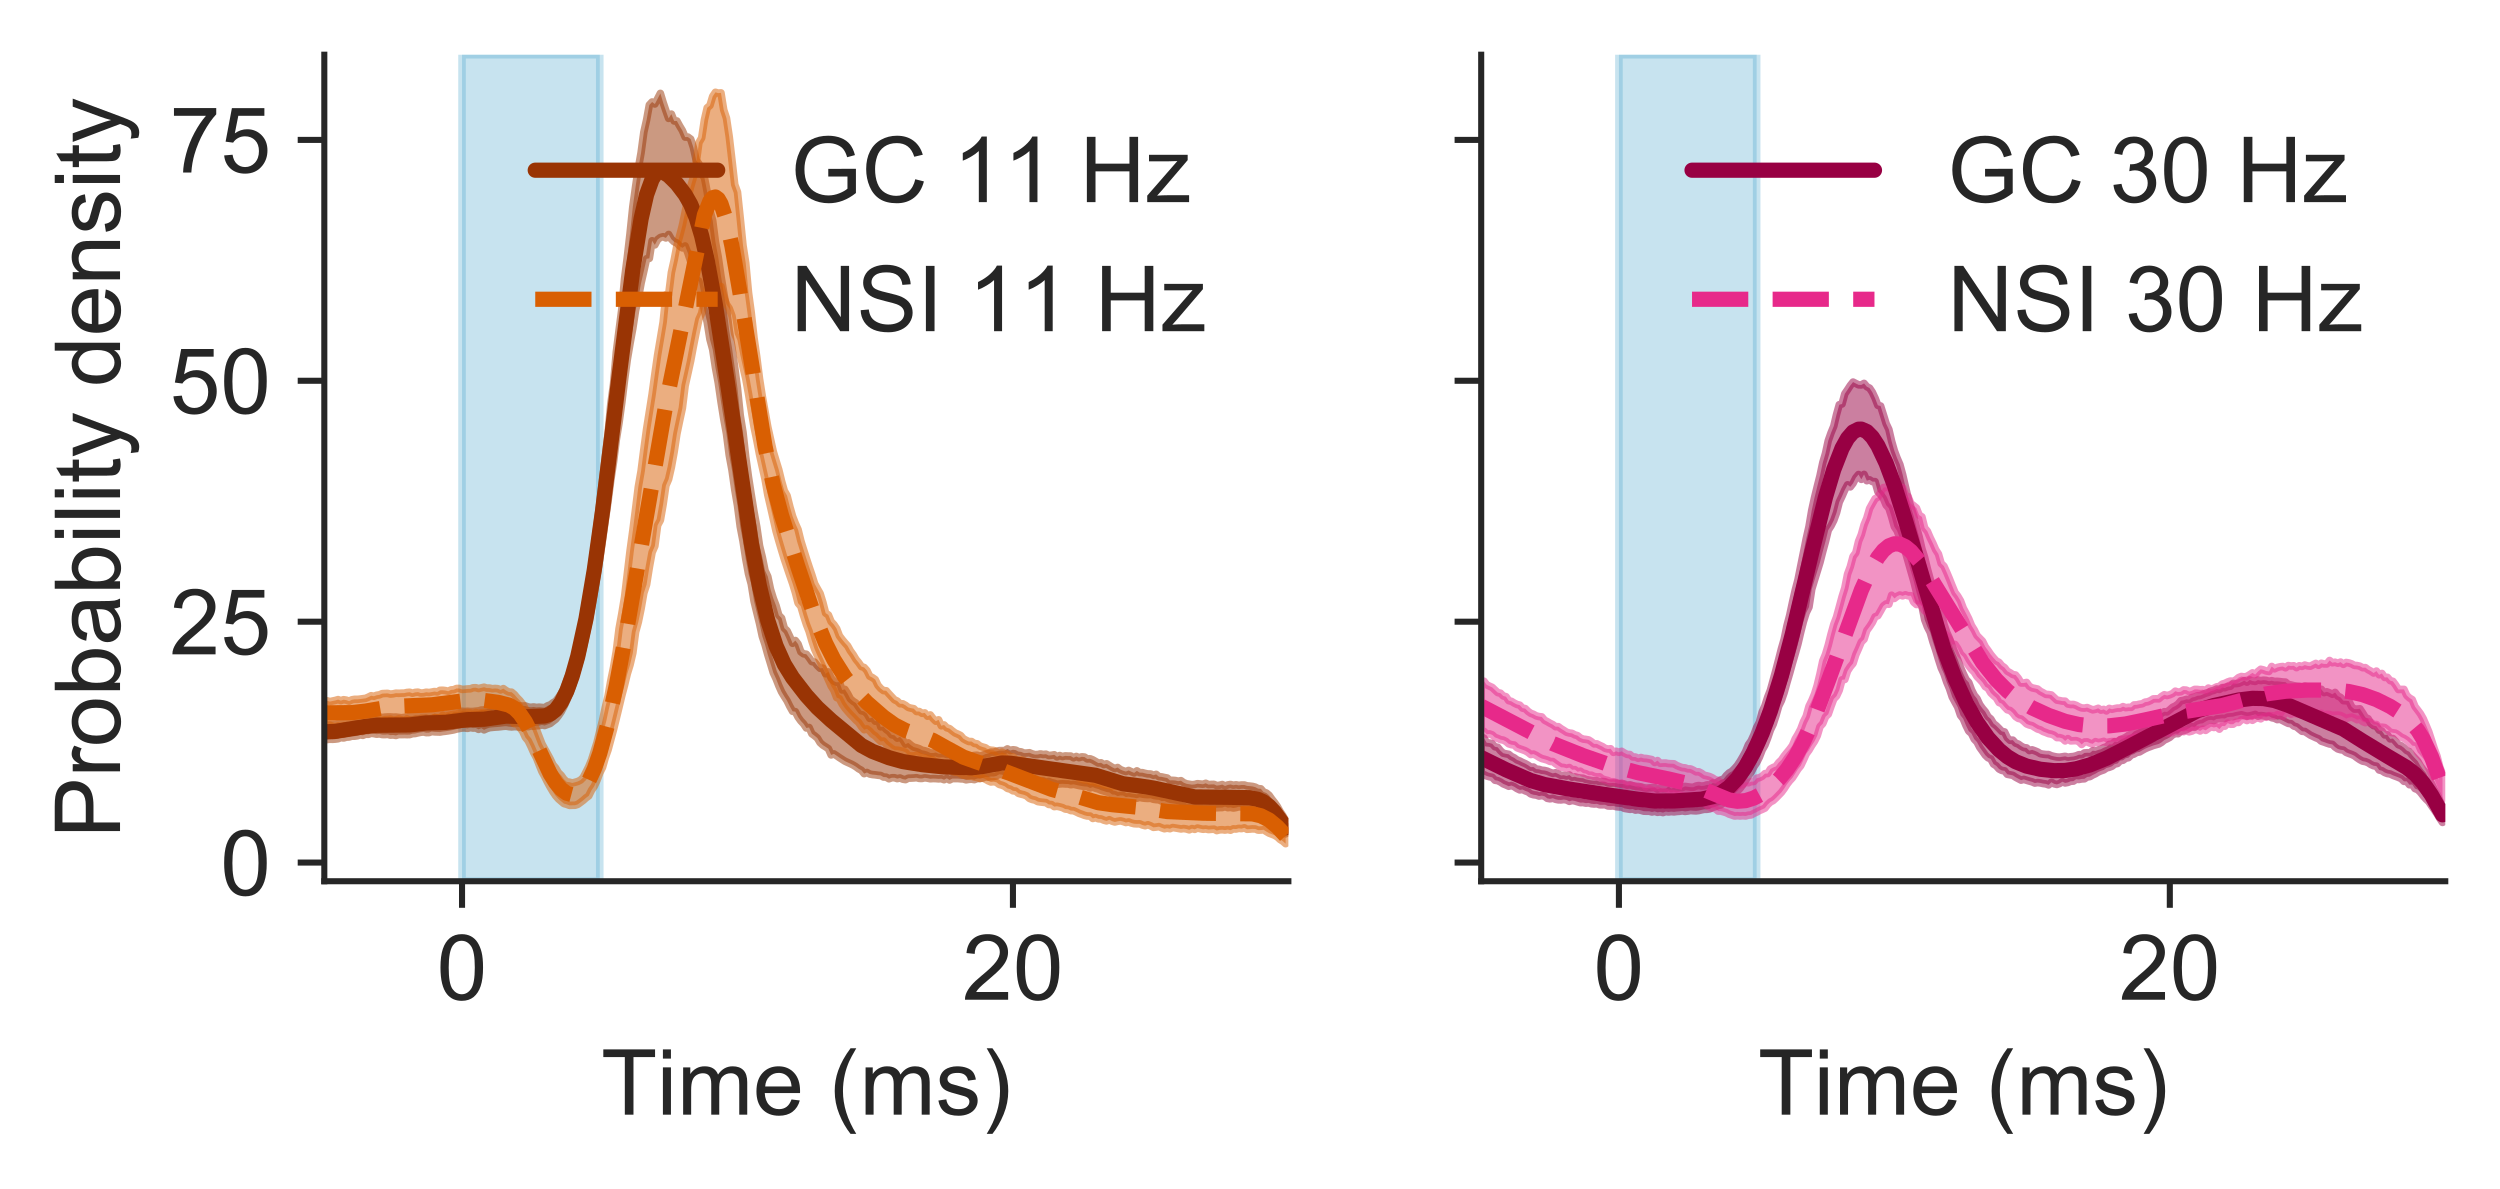 <?xml version="1.0" encoding="utf-8" standalone="no"?>
<!DOCTYPE svg PUBLIC "-//W3C//DTD SVG 1.1//EN"
  "http://www.w3.org/Graphics/SVG/1.1/DTD/svg11.dtd">
<!-- Created with matplotlib (https://matplotlib.org/) -->
<svg height="156.356pt" version="1.1" viewBox="0 0 328.861 156.356" width="328.861pt" xmlns="http://www.w3.org/2000/svg" xmlns:xlink="http://www.w3.org/1999/xlink">
 <defs>
  <style type="text/css">
*{stroke-linecap:butt;stroke-linejoin:round;}
  </style>
 </defs>
 <g id="figure_1">
  <g id="patch_1">
   <path d="M 0 156.356 
L 328.861 156.356 
L 328.861 0 
L 0 0 
z
" style="fill:none;"/>
  </g>
  <g id="axes_1">
   <g id="patch_2">
    <path d="M 42.661 115.92 
L 169.479 115.92 
L 169.479 7.2 
L 42.661 7.2 
z
" style="fill:none;"/>
   </g>
   <g id="patch_3">
    <path clip-path="url(#pcae59b8f28)" d="M 60.778 115.92 
L 60.778 7.2 
L 78.895 7.2 
L 78.895 115.92 
z
" style="fill:#43a2ca;opacity:0.3;stroke:#43a2ca;stroke-linejoin:miter;"/>
   </g>
   <g id="matplotlib.axis_1">
    <g id="xtick_1">
     <g id="line2d_1">
      <defs>
       <path d="M 0 0 
L 0 3.5 
" id="m0de009b9ff" style="stroke:#262626;stroke-width:0.8;"/>
      </defs>
      <g>
       <use style="fill:#262626;stroke:#262626;stroke-width:0.8;" x="60.778" xlink:href="#m0de009b9ff" y="115.92"/>
      </g>
     </g>
     <g id="text_1">
      <!-- 0 -->
      <defs>
       <path d="M 4.156 35.297 
Q 4.156 48 6.766 55.734 
Q 9.375 63.484 14.516 67.672 
Q 19.672 71.875 27.484 71.875 
Q 33.25 71.875 37.594 69.547 
Q 41.938 67.234 44.766 62.859 
Q 47.609 58.5 49.219 52.219 
Q 50.828 45.953 50.828 35.297 
Q 50.828 22.703 48.234 14.969 
Q 45.656 7.234 40.5 3 
Q 35.359 -1.219 27.484 -1.219 
Q 17.141 -1.219 11.234 6.203 
Q 4.156 15.141 4.156 35.297 
z
M 13.188 35.297 
Q 13.188 17.672 17.312 11.828 
Q 21.438 6 27.484 6 
Q 33.547 6 37.672 11.859 
Q 41.797 17.719 41.797 35.297 
Q 41.797 52.984 37.672 58.781 
Q 33.547 64.594 27.391 64.594 
Q 21.344 64.594 17.719 59.469 
Q 13.188 52.938 13.188 35.297 
z
" id="ArialMT-48"/>
      </defs>
      <g style="fill:#262626;" transform="translate(57.442 131.509)scale(0.12 -0.12)">
       <use xlink:href="#ArialMT-48"/>
      </g>
     </g>
    </g>
    <g id="xtick_2">
     <g id="line2d_2">
      <g>
       <use style="fill:#262626;stroke:#262626;stroke-width:0.8;" x="133.246" xlink:href="#m0de009b9ff" y="115.92"/>
      </g>
     </g>
     <g id="text_2">
      <!-- 20 -->
      <defs>
       <path d="M 50.344 8.453 
L 50.344 0 
L 3.031 0 
Q 2.938 3.172 4.047 6.109 
Q 5.859 10.938 9.828 15.625 
Q 13.812 20.312 21.344 26.469 
Q 33.016 36.031 37.109 41.625 
Q 41.219 47.219 41.219 52.203 
Q 41.219 57.422 37.469 61 
Q 33.734 64.594 27.734 64.594 
Q 21.391 64.594 17.578 60.781 
Q 13.766 56.984 13.719 50.25 
L 4.688 51.172 
Q 5.609 61.281 11.656 66.578 
Q 17.719 71.875 27.938 71.875 
Q 38.234 71.875 44.234 66.156 
Q 50.25 60.453 50.25 52 
Q 50.25 47.703 48.484 43.547 
Q 46.734 39.406 42.656 34.812 
Q 38.578 30.219 29.109 22.219 
Q 21.188 15.578 18.938 13.203 
Q 16.703 10.844 15.234 8.453 
z
" id="ArialMT-50"/>
      </defs>
      <g style="fill:#262626;" transform="translate(126.573 131.509)scale(0.12 -0.12)">
       <use xlink:href="#ArialMT-50"/>
       <use x="55.615" xlink:href="#ArialMT-48"/>
      </g>
     </g>
    </g>
    <g id="text_3">
     <!-- Time (ms) -->
     <defs>
      <path d="M 25.922 0 
L 25.922 63.141 
L 2.344 63.141 
L 2.344 71.578 
L 59.078 71.578 
L 59.078 63.141 
L 35.406 63.141 
L 35.406 0 
z
" id="ArialMT-84"/>
      <path d="M 6.641 61.469 
L 6.641 71.578 
L 15.438 71.578 
L 15.438 61.469 
z
M 6.641 0 
L 6.641 51.859 
L 15.438 51.859 
L 15.438 0 
z
" id="ArialMT-105"/>
      <path d="M 6.594 0 
L 6.594 51.859 
L 14.453 51.859 
L 14.453 44.578 
Q 16.891 48.391 20.938 50.703 
Q 25 53.031 30.172 53.031 
Q 35.938 53.031 39.625 50.641 
Q 43.312 48.25 44.828 43.953 
Q 50.984 53.031 60.844 53.031 
Q 68.562 53.031 72.703 48.75 
Q 76.859 44.484 76.859 35.594 
L 76.859 0 
L 68.109 0 
L 68.109 32.672 
Q 68.109 37.938 67.25 40.25 
Q 66.406 42.578 64.156 43.984 
Q 61.922 45.406 58.891 45.406 
Q 53.422 45.406 49.797 41.766 
Q 46.188 38.141 46.188 30.125 
L 46.188 0 
L 37.406 0 
L 37.406 33.688 
Q 37.406 39.547 35.25 42.469 
Q 33.109 45.406 28.219 45.406 
Q 24.516 45.406 21.359 43.453 
Q 18.219 41.5 16.797 37.734 
Q 15.375 33.984 15.375 26.906 
L 15.375 0 
z
" id="ArialMT-109"/>
      <path d="M 42.094 16.703 
L 51.172 15.578 
Q 49.031 7.625 43.219 3.219 
Q 37.406 -1.172 28.375 -1.172 
Q 17 -1.172 10.328 5.828 
Q 3.656 12.844 3.656 25.484 
Q 3.656 38.578 10.391 45.797 
Q 17.141 53.031 27.875 53.031 
Q 38.281 53.031 44.875 45.953 
Q 51.469 38.875 51.469 26.031 
Q 51.469 25.25 51.422 23.688 
L 12.75 23.688 
Q 13.234 15.141 17.578 10.594 
Q 21.922 6.062 28.422 6.062 
Q 33.25 6.062 36.672 8.594 
Q 40.094 11.141 42.094 16.703 
z
M 13.234 30.906 
L 42.188 30.906 
Q 41.609 37.453 38.875 40.719 
Q 34.672 45.797 27.984 45.797 
Q 21.922 45.797 17.797 41.75 
Q 13.672 37.703 13.234 30.906 
z
" id="ArialMT-101"/>
      <path id="ArialMT-32"/>
      <path d="M 23.391 -21.047 
Q 16.109 -11.859 11.078 0.438 
Q 6.062 12.75 6.062 25.922 
Q 6.062 37.547 9.812 48.188 
Q 14.203 60.547 23.391 72.797 
L 29.688 72.797 
Q 23.781 62.641 21.875 58.297 
Q 18.891 51.562 17.188 44.234 
Q 15.094 35.109 15.094 25.875 
Q 15.094 2.391 29.688 -21.047 
z
" id="ArialMT-40"/>
      <path d="M 3.078 15.484 
L 11.766 16.844 
Q 12.5 11.625 15.844 8.844 
Q 19.188 6.062 25.203 6.062 
Q 31.25 6.062 34.172 8.516 
Q 37.109 10.984 37.109 14.312 
Q 37.109 17.281 34.516 19 
Q 32.719 20.172 25.531 21.969 
Q 15.875 24.422 12.141 26.203 
Q 8.406 27.984 6.469 31.125 
Q 4.547 34.281 4.547 38.094 
Q 4.547 41.547 6.125 44.5 
Q 7.719 47.469 10.453 49.422 
Q 12.5 50.922 16.031 51.969 
Q 19.578 53.031 23.641 53.031 
Q 29.734 53.031 34.344 51.266 
Q 38.969 49.516 41.156 46.5 
Q 43.359 43.5 44.188 38.484 
L 35.594 37.312 
Q 35.016 41.312 32.203 43.547 
Q 29.391 45.797 24.266 45.797 
Q 18.219 45.797 15.625 43.797 
Q 13.031 41.797 13.031 39.109 
Q 13.031 37.406 14.109 36.031 
Q 15.188 34.625 17.484 33.688 
Q 18.797 33.203 25.25 31.453 
Q 34.578 28.953 38.25 27.359 
Q 41.938 25.781 44.031 22.75 
Q 46.141 19.734 46.141 15.234 
Q 46.141 10.844 43.578 6.953 
Q 41.016 3.078 36.172 0.953 
Q 31.344 -1.172 25.25 -1.172 
Q 15.141 -1.172 9.844 3.031 
Q 4.547 7.234 3.078 15.484 
z
" id="ArialMT-115"/>
      <path d="M 12.359 -21.047 
L 6.062 -21.047 
Q 20.656 2.391 20.656 25.875 
Q 20.656 35.062 18.562 44.094 
Q 16.891 51.422 13.922 58.156 
Q 12.016 62.547 6.062 72.797 
L 12.359 72.797 
Q 21.531 60.547 25.922 48.188 
Q 29.688 37.547 29.688 25.922 
Q 29.688 12.75 24.625 0.438 
Q 19.578 -11.859 12.359 -21.047 
z
" id="ArialMT-41"/>
     </defs>
     <g style="fill:#262626;" transform="translate(79.081 146.63)scale(0.12 -0.12)">
      <use xlink:href="#ArialMT-84"/>
      <use x="61.037" xlink:href="#ArialMT-105"/>
      <use x="83.254" xlink:href="#ArialMT-109"/>
      <use x="166.555" xlink:href="#ArialMT-101"/>
      <use x="222.17" xlink:href="#ArialMT-32"/>
      <use x="249.953" xlink:href="#ArialMT-40"/>
      <use x="283.254" xlink:href="#ArialMT-109"/>
      <use x="366.555" xlink:href="#ArialMT-115"/>
      <use x="416.555" xlink:href="#ArialMT-41"/>
     </g>
    </g>
   </g>
   <g id="matplotlib.axis_2">
    <g id="ytick_1">
     <g id="line2d_3">
      <defs>
       <path d="M 0 0 
L -3.5 0 
" id="m5ed766de67" style="stroke:#262626;stroke-width:0.8;"/>
      </defs>
      <g>
       <use style="fill:#262626;stroke:#262626;stroke-width:0.8;" x="42.661" xlink:href="#m5ed766de67" y="113.467"/>
      </g>
     </g>
     <g id="text_4">
      <!-- 0 -->
      <g style="fill:#262626;" transform="translate(28.988 117.761)scale(0.12 -0.12)">
       <use xlink:href="#ArialMT-48"/>
      </g>
     </g>
    </g>
    <g id="ytick_2">
     <g id="line2d_4">
      <g>
       <use style="fill:#262626;stroke:#262626;stroke-width:0.8;" x="42.661" xlink:href="#m5ed766de67" y="81.778"/>
      </g>
     </g>
     <g id="text_5">
      <!-- 25 -->
      <defs>
       <path d="M 4.156 18.75 
L 13.375 19.531 
Q 14.406 12.797 18.141 9.391 
Q 21.875 6 27.156 6 
Q 33.5 6 37.891 10.781 
Q 42.281 15.578 42.281 23.484 
Q 42.281 31 38.062 35.344 
Q 33.844 39.703 27 39.703 
Q 22.75 39.703 19.328 37.766 
Q 15.922 35.844 13.969 32.766 
L 5.719 33.844 
L 12.641 70.609 
L 48.25 70.609 
L 48.25 62.203 
L 19.672 62.203 
L 15.828 42.969 
Q 22.266 47.469 29.344 47.469 
Q 38.719 47.469 45.156 40.969 
Q 51.609 34.469 51.609 24.266 
Q 51.609 14.547 45.953 7.469 
Q 39.062 -1.219 27.156 -1.219 
Q 17.391 -1.219 11.203 4.25 
Q 5.031 9.719 4.156 18.75 
z
" id="ArialMT-53"/>
      </defs>
      <g style="fill:#262626;" transform="translate(22.315 86.073)scale(0.12 -0.12)">
       <use xlink:href="#ArialMT-50"/>
       <use x="55.615" xlink:href="#ArialMT-53"/>
      </g>
     </g>
    </g>
    <g id="ytick_3">
     <g id="line2d_5">
      <g>
       <use style="fill:#262626;stroke:#262626;stroke-width:0.8;" x="42.661" xlink:href="#m5ed766de67" y="50.09"/>
      </g>
     </g>
     <g id="text_6">
      <!-- 50 -->
      <g style="fill:#262626;" transform="translate(22.315 54.384)scale(0.12 -0.12)">
       <use xlink:href="#ArialMT-53"/>
       <use x="55.615" xlink:href="#ArialMT-48"/>
      </g>
     </g>
    </g>
    <g id="ytick_4">
     <g id="line2d_6">
      <g>
       <use style="fill:#262626;stroke:#262626;stroke-width:0.8;" x="42.661" xlink:href="#m5ed766de67" y="18.401"/>
      </g>
     </g>
     <g id="text_7">
      <!-- 75 -->
      <defs>
       <path d="M 4.734 62.203 
L 4.734 70.656 
L 51.078 70.656 
L 51.078 63.812 
Q 44.234 56.547 37.516 44.484 
Q 30.812 32.422 27.156 19.672 
Q 24.516 10.688 23.781 0 
L 14.75 0 
Q 14.891 8.453 18.062 20.406 
Q 21.234 32.375 27.172 43.484 
Q 33.109 54.594 39.797 62.203 
z
" id="ArialMT-55"/>
      </defs>
      <g style="fill:#262626;" transform="translate(22.315 22.696)scale(0.12 -0.12)">
       <use xlink:href="#ArialMT-55"/>
       <use x="55.615" xlink:href="#ArialMT-53"/>
      </g>
     </g>
    </g>
    <g id="text_8">
     <!-- Probability density -->
     <defs>
      <path d="M 7.719 0 
L 7.719 71.578 
L 34.719 71.578 
Q 41.844 71.578 45.609 70.906 
Q 50.875 70.016 54.438 67.547 
Q 58.016 65.094 60.188 60.641 
Q 62.359 56.203 62.359 50.875 
Q 62.359 41.75 56.547 35.422 
Q 50.734 29.109 35.547 29.109 
L 17.188 29.109 
L 17.188 0 
z
M 17.188 37.547 
L 35.688 37.547 
Q 44.875 37.547 48.734 40.969 
Q 52.594 44.391 52.594 50.594 
Q 52.594 55.078 50.312 58.266 
Q 48.047 61.469 44.344 62.5 
Q 41.938 63.141 35.5 63.141 
L 17.188 63.141 
z
" id="ArialMT-80"/>
      <path d="M 6.5 0 
L 6.5 51.859 
L 14.406 51.859 
L 14.406 44 
Q 17.438 49.516 20 51.266 
Q 22.562 53.031 25.641 53.031 
Q 30.078 53.031 34.672 50.203 
L 31.641 42.047 
Q 28.422 43.953 25.203 43.953 
Q 22.312 43.953 20.016 42.219 
Q 17.719 40.484 16.75 37.406 
Q 15.281 32.719 15.281 27.156 
L 15.281 0 
z
" id="ArialMT-114"/>
      <path d="M 3.328 25.922 
Q 3.328 40.328 11.328 47.266 
Q 18.016 53.031 27.641 53.031 
Q 38.328 53.031 45.109 46.016 
Q 51.906 39.016 51.906 26.656 
Q 51.906 16.656 48.906 10.906 
Q 45.906 5.172 40.156 2 
Q 34.422 -1.172 27.641 -1.172 
Q 16.75 -1.172 10.031 5.812 
Q 3.328 12.797 3.328 25.922 
z
M 12.359 25.922 
Q 12.359 15.969 16.703 11.016 
Q 21.047 6.062 27.641 6.062 
Q 34.188 6.062 38.531 11.031 
Q 42.875 16.016 42.875 26.219 
Q 42.875 35.844 38.5 40.797 
Q 34.125 45.75 27.641 45.75 
Q 21.047 45.75 16.703 40.812 
Q 12.359 35.891 12.359 25.922 
z
" id="ArialMT-111"/>
      <path d="M 14.703 0 
L 6.547 0 
L 6.547 71.578 
L 15.328 71.578 
L 15.328 46.047 
Q 20.906 53.031 29.547 53.031 
Q 34.328 53.031 38.594 51.094 
Q 42.875 49.172 45.625 45.672 
Q 48.391 42.188 49.953 37.25 
Q 51.516 32.328 51.516 26.703 
Q 51.516 13.375 44.922 6.094 
Q 38.328 -1.172 29.109 -1.172 
Q 19.922 -1.172 14.703 6.5 
z
M 14.594 26.312 
Q 14.594 17 17.141 12.844 
Q 21.297 6.062 28.375 6.062 
Q 34.125 6.062 38.328 11.062 
Q 42.531 16.062 42.531 25.984 
Q 42.531 36.141 38.5 40.969 
Q 34.469 45.797 28.766 45.797 
Q 23 45.797 18.797 40.797 
Q 14.594 35.797 14.594 26.312 
z
" id="ArialMT-98"/>
      <path d="M 40.438 6.391 
Q 35.547 2.25 31.031 0.531 
Q 26.516 -1.172 21.344 -1.172 
Q 12.797 -1.172 8.203 3 
Q 3.609 7.172 3.609 13.672 
Q 3.609 17.484 5.344 20.625 
Q 7.078 23.781 9.891 25.688 
Q 12.703 27.594 16.219 28.562 
Q 18.797 29.25 24.031 29.891 
Q 34.672 31.156 39.703 32.906 
Q 39.75 34.719 39.75 35.203 
Q 39.75 40.578 37.25 42.781 
Q 33.891 45.75 27.25 45.75 
Q 21.047 45.75 18.094 43.578 
Q 15.141 41.406 13.719 35.891 
L 5.125 37.062 
Q 6.297 42.578 8.984 45.969 
Q 11.672 49.359 16.75 51.188 
Q 21.828 53.031 28.516 53.031 
Q 35.156 53.031 39.297 51.469 
Q 43.453 49.906 45.406 47.531 
Q 47.359 45.172 48.141 41.547 
Q 48.578 39.312 48.578 33.453 
L 48.578 21.734 
Q 48.578 9.469 49.141 6.219 
Q 49.703 2.984 51.375 0 
L 42.188 0 
Q 40.828 2.734 40.438 6.391 
z
M 39.703 26.031 
Q 34.906 24.078 25.344 22.703 
Q 19.922 21.922 17.672 20.938 
Q 15.438 19.969 14.203 18.094 
Q 12.984 16.219 12.984 13.922 
Q 12.984 10.406 15.641 8.062 
Q 18.312 5.719 23.438 5.719 
Q 28.516 5.719 32.469 7.938 
Q 36.422 10.156 38.281 14.016 
Q 39.703 17 39.703 22.797 
z
" id="ArialMT-97"/>
      <path d="M 6.391 0 
L 6.391 71.578 
L 15.188 71.578 
L 15.188 0 
z
" id="ArialMT-108"/>
      <path d="M 25.781 7.859 
L 27.047 0.094 
Q 23.344 -0.688 20.406 -0.688 
Q 15.625 -0.688 12.984 0.828 
Q 10.359 2.344 9.281 4.812 
Q 8.203 7.281 8.203 15.188 
L 8.203 45.016 
L 1.766 45.016 
L 1.766 51.859 
L 8.203 51.859 
L 8.203 64.703 
L 16.938 69.969 
L 16.938 51.859 
L 25.781 51.859 
L 25.781 45.016 
L 16.938 45.016 
L 16.938 14.703 
Q 16.938 10.938 17.406 9.859 
Q 17.875 8.797 18.922 8.156 
Q 19.969 7.516 21.922 7.516 
Q 23.391 7.516 25.781 7.859 
z
" id="ArialMT-116"/>
      <path d="M 6.203 -19.969 
L 5.219 -11.719 
Q 8.109 -12.5 10.25 -12.5 
Q 13.188 -12.5 14.938 -11.516 
Q 16.703 -10.547 17.828 -8.797 
Q 18.656 -7.469 20.516 -2.25 
Q 20.75 -1.516 21.297 -0.094 
L 1.609 51.859 
L 11.078 51.859 
L 21.875 21.828 
Q 23.969 16.109 25.641 9.812 
Q 27.156 15.875 29.25 21.625 
L 40.328 51.859 
L 49.125 51.859 
L 29.391 -0.875 
Q 26.219 -9.422 24.469 -12.641 
Q 22.125 -17 19.094 -19.016 
Q 16.062 -21.047 11.859 -21.047 
Q 9.328 -21.047 6.203 -19.969 
z
" id="ArialMT-121"/>
      <path d="M 40.234 0 
L 40.234 6.547 
Q 35.297 -1.172 25.734 -1.172 
Q 19.531 -1.172 14.328 2.25 
Q 9.125 5.672 6.266 11.797 
Q 3.422 17.922 3.422 25.875 
Q 3.422 33.641 6 39.969 
Q 8.594 46.297 13.766 49.656 
Q 18.953 53.031 25.344 53.031 
Q 30.031 53.031 33.688 51.047 
Q 37.359 49.078 39.656 45.906 
L 39.656 71.578 
L 48.391 71.578 
L 48.391 0 
z
M 12.453 25.875 
Q 12.453 15.922 16.641 10.984 
Q 20.844 6.062 26.562 6.062 
Q 32.328 6.062 36.344 10.766 
Q 40.375 15.484 40.375 25.141 
Q 40.375 35.797 36.266 40.766 
Q 32.172 45.75 26.172 45.75 
Q 20.312 45.75 16.375 40.969 
Q 12.453 36.188 12.453 25.875 
z
" id="ArialMT-100"/>
      <path d="M 6.594 0 
L 6.594 51.859 
L 14.5 51.859 
L 14.5 44.484 
Q 20.219 53.031 31 53.031 
Q 35.688 53.031 39.625 51.344 
Q 43.562 49.656 45.516 46.922 
Q 47.469 44.188 48.25 40.438 
Q 48.734 37.984 48.734 31.891 
L 48.734 0 
L 39.938 0 
L 39.938 31.547 
Q 39.938 36.922 38.906 39.578 
Q 37.891 42.234 35.281 43.812 
Q 32.672 45.406 29.156 45.406 
Q 23.531 45.406 19.453 41.844 
Q 15.375 38.281 15.375 28.328 
L 15.375 0 
z
" id="ArialMT-110"/>
     </defs>
     <g style="fill:#262626;" transform="translate(15.789 110.249)rotate(-90)scale(0.12 -0.12)">
      <use xlink:href="#ArialMT-80"/>
      <use x="66.699" xlink:href="#ArialMT-114"/>
      <use x="100" xlink:href="#ArialMT-111"/>
      <use x="155.615" xlink:href="#ArialMT-98"/>
      <use x="211.23" xlink:href="#ArialMT-97"/>
      <use x="266.846" xlink:href="#ArialMT-98"/>
      <use x="322.461" xlink:href="#ArialMT-105"/>
      <use x="344.678" xlink:href="#ArialMT-108"/>
      <use x="366.895" xlink:href="#ArialMT-105"/>
      <use x="389.111" xlink:href="#ArialMT-116"/>
      <use x="416.895" xlink:href="#ArialMT-121"/>
      <use x="466.895" xlink:href="#ArialMT-32"/>
      <use x="494.678" xlink:href="#ArialMT-100"/>
      <use x="550.293" xlink:href="#ArialMT-101"/>
      <use x="605.908" xlink:href="#ArialMT-110"/>
      <use x="661.523" xlink:href="#ArialMT-115"/>
      <use x="711.523" xlink:href="#ArialMT-105"/>
      <use x="733.74" xlink:href="#ArialMT-116"/>
      <use x="761.523" xlink:href="#ArialMT-121"/>
     </g>
    </g>
   </g>
   <g id="PolyCollection_1">
    <defs>
     <path d="M 42.661 -61.082 
L 42.661 -59.047 
L 43.024 -59.074 
L 43.386 -59.116 
L 43.748 -59.104 
L 44.111 -59.127 
L 44.473 -59.177 
L 44.835 -59.331 
L 45.198 -59.276 
L 45.56 -59.385 
L 45.922 -59.407 
L 46.285 -59.514 
L 46.647 -59.514 
L 47.009 -59.568 
L 47.372 -59.686 
L 47.734 -59.625 
L 48.096 -59.777 
L 48.459 -59.759 
L 48.821 -59.895 
L 49.183 -59.85 
L 49.546 -59.775 
L 49.908 -59.817 
L 50.27 -59.73 
L 50.633 -59.72 
L 50.995 -59.753 
L 51.357 -59.654 
L 51.72 -59.675 
L 52.082 -59.61 
L 52.444 -59.729 
L 52.807 -59.719 
L 53.169 -59.73 
L 53.531 -59.717 
L 53.894 -59.724 
L 54.256 -59.843 
L 54.618 -59.864 
L 54.981 -59.954 
L 55.343 -60.025 
L 55.705 -60.068 
L 56.068 -59.981 
L 56.43 -59.987 
L 56.792 -60.126 
L 57.155 -60.083 
L 57.517 -60.07 
L 57.879 -60.057 
L 58.242 -60.123 
L 58.604 -60.164 
L 58.966 -60.218 
L 59.329 -60.279 
L 59.691 -60.346 
L 60.053 -60.448 
L 60.416 -60.518 
L 60.778 -60.589 
L 61.14 -60.598 
L 61.503 -60.537 
L 61.865 -60.643 
L 62.227 -60.58 
L 62.59 -60.595 
L 62.952 -60.412 
L 63.314 -60.565 
L 63.677 -60.347 
L 64.039 -60.513 
L 64.402 -60.63 
L 64.764 -60.671 
L 65.126 -60.703 
L 65.489 -60.725 
L 65.851 -60.763 
L 66.213 -60.807 
L 66.576 -60.832 
L 66.938 -60.768 
L 67.3 -60.733 
L 67.663 -60.766 
L 68.025 -60.759 
L 68.387 -60.694 
L 68.75 -60.832 
L 69.112 -60.81 
L 69.474 -60.759 
L 69.837 -60.86 
L 70.199 -60.819 
L 70.561 -60.888 
L 70.924 -60.903 
L 71.286 -60.993 
L 71.648 -60.917 
L 72.011 -61.052 
L 72.373 -61.181 
L 72.735 -61.466 
L 73.098 -61.747 
L 73.46 -62.196 
L 73.822 -62.725 
L 74.185 -63.418 
L 74.547 -64.225 
L 74.909 -65.127 
L 75.272 -65.968 
L 75.634 -67.169 
L 75.996 -68.368 
L 76.359 -69.627 
L 76.721 -71.135 
L 77.083 -72.784 
L 77.446 -74.512 
L 77.808 -76.329 
L 78.17 -78.384 
L 78.533 -80.641 
L 78.895 -82.83 
L 79.257 -85.312 
L 79.62 -87.916 
L 79.982 -90.403 
L 80.344 -93.188 
L 80.707 -95.578 
L 81.069 -98.498 
L 81.431 -100.735 
L 81.794 -103.379 
L 82.156 -106.355 
L 82.518 -109.061 
L 82.881 -111.19 
L 83.243 -113.158 
L 83.605 -115.509 
L 83.968 -117.101 
L 84.33 -119.11 
L 84.692 -120.683 
L 85.055 -122.317 
L 85.417 -122.37 
L 85.779 -124.684 
L 86.142 -124.143 
L 86.504 -124.841 
L 86.866 -125.119 
L 87.229 -125.216 
L 87.591 -125.057 
L 87.953 -125.513 
L 88.316 -124.892 
L 88.678 -124.541 
L 89.04 -124.397 
L 89.403 -123.979 
L 89.765 -123.747 
L 90.127 -124.001 
L 90.49 -123.064 
L 90.852 -121.956 
L 91.214 -120.544 
L 91.577 -119.601 
L 91.939 -119.377 
L 92.302 -117.505 
L 92.664 -115.468 
L 93.026 -113.984 
L 93.389 -111.716 
L 93.751 -110.378 
L 94.113 -107.996 
L 94.476 -106.038 
L 94.838 -103.537 
L 95.2 -101.273 
L 95.563 -99.285 
L 95.925 -96.475 
L 96.287 -94.526 
L 96.65 -91.959 
L 97.012 -89.851 
L 97.374 -87.061 
L 97.737 -85.181 
L 98.099 -82.824 
L 98.461 -80.877 
L 98.824 -79.525 
L 99.186 -77.292 
L 99.548 -75.794 
L 99.911 -74.33 
L 100.273 -72.655 
L 100.635 -71.552 
L 100.998 -70.238 
L 101.36 -69.06 
L 101.722 -67.855 
L 102.085 -67.078 
L 102.447 -66.157 
L 102.809 -65.345 
L 103.172 -64.739 
L 103.534 -64.171 
L 103.896 -63.437 
L 104.259 -62.789 
L 104.621 -62.742 
L 104.983 -62.028 
L 105.346 -61.524 
L 105.708 -61.139 
L 106.07 -60.595 
L 106.433 -60.659 
L 106.795 -59.842 
L 107.157 -59.574 
L 107.52 -59.271 
L 107.882 -58.667 
L 108.244 -58.34 
L 108.607 -58.112 
L 108.969 -57.87 
L 109.331 -57.052 
L 109.694 -57.187 
L 110.056 -56.949 
L 110.418 -56.698 
L 110.781 -56.465 
L 111.143 -56.231 
L 111.505 -56.062 
L 111.868 -55.9 
L 112.23 -55.717 
L 112.592 -55.497 
L 112.955 -55.225 
L 113.317 -55.032 
L 113.679 -54.587 
L 114.042 -54.743 
L 114.404 -54.538 
L 114.766 -54.465 
L 115.129 -54.431 
L 115.491 -54.375 
L 115.853 -54.346 
L 116.216 -54.14 
L 116.578 -54.126 
L 116.94 -53.913 
L 117.303 -54.047 
L 117.665 -54.05 
L 118.027 -53.933 
L 118.39 -54.016 
L 118.752 -53.861 
L 119.114 -53.8 
L 119.477 -53.991 
L 119.839 -54 
L 120.202 -54.02 
L 120.564 -54.056 
L 120.926 -53.959 
L 121.289 -53.954 
L 121.651 -54.041 
L 122.013 -53.99 
L 122.376 -53.912 
L 122.738 -53.943 
L 123.1 -53.93 
L 123.463 -53.901 
L 123.825 -53.923 
L 124.187 -53.789 
L 124.55 -53.973 
L 124.912 -53.756 
L 125.274 -53.938 
L 125.637 -53.934 
L 125.999 -53.937 
L 126.361 -53.903 
L 126.724 -53.885 
L 127.086 -53.773 
L 127.448 -53.835 
L 127.811 -53.859 
L 128.173 -53.797 
L 128.535 -53.936 
L 128.898 -53.952 
L 129.26 -54.005 
L 129.622 -54.151 
L 129.985 -54.134 
L 130.347 -54.213 
L 130.709 -54.206 
L 131.072 -54.286 
L 131.434 -54.499 
L 131.796 -54.457 
L 132.159 -54.338 
L 132.521 -54.363 
L 132.883 -54.423 
L 133.246 -54.222 
L 133.608 -54.126 
L 133.97 -54.046 
L 134.333 -54.086 
L 134.695 -53.983 
L 135.057 -53.879 
L 135.42 -53.799 
L 135.782 -53.722 
L 136.144 -53.718 
L 136.507 -53.682 
L 136.869 -53.569 
L 137.231 -53.629 
L 137.594 -53.471 
L 137.956 -53.55 
L 138.318 -53.413 
L 138.681 -53.323 
L 139.043 -53.183 
L 139.405 -53.231 
L 139.768 -53.254 
L 140.13 -53.23 
L 140.492 -53.225 
L 140.855 -53.129 
L 141.217 -53.185 
L 141.579 -53.103 
L 141.942 -53.018 
L 142.304 -52.956 
L 142.666 -52.904 
L 143.029 -52.88 
L 143.391 -52.704 
L 143.753 -52.807 
L 144.116 -52.663 
L 144.478 -52.565 
L 144.84 -52.402 
L 145.203 -52.295 
L 145.565 -52.168 
L 145.927 -52.12 
L 146.29 -51.844 
L 146.652 -51.823 
L 147.014 -51.627 
L 147.377 -51.716 
L 147.739 -51.703 
L 148.102 -51.5 
L 148.464 -51.552 
L 148.826 -51.475 
L 149.189 -51.429 
L 149.551 -51.354 
L 149.913 -51.461 
L 150.276 -51.383 
L 150.638 -51.341 
L 151 -51.321 
L 151.363 -51.342 
L 151.725 -51.214 
L 152.087 -51.164 
L 152.45 -51.138 
L 152.812 -50.973 
L 153.174 -51 
L 153.537 -50.826 
L 153.899 -50.727 
L 154.261 -50.671 
L 154.624 -50.617 
L 154.986 -50.525 
L 155.348 -50.388 
L 155.711 -50.281 
L 156.073 -50.135 
L 156.435 -50.138 
L 156.798 -50.111 
L 157.16 -50.152 
L 157.522 -50.147 
L 157.885 -50.113 
L 158.247 -50.025 
L 158.609 -50.055 
L 158.972 -50.115 
L 159.334 -50.165 
L 159.696 -50.074 
L 160.059 -50.1 
L 160.421 -50.117 
L 160.783 -50.122 
L 161.146 -50.247 
L 161.508 -50.108 
L 161.87 -50.147 
L 162.233 -50.062 
L 162.595 -50.121 
L 162.957 -50.232 
L 163.32 -50.188 
L 163.682 -50.235 
L 164.044 -50.26 
L 164.407 -50.082 
L 164.769 -50.069 
L 165.131 -49.993 
L 165.494 -50.044 
L 165.856 -49.918 
L 166.218 -49.611 
L 166.581 -49.436 
L 166.943 -49.161 
L 167.305 -48.82 
L 167.668 -48.484 
L 168.03 -48.042 
L 168.392 -47.56 
L 168.755 -47.133 
L 169.117 -46.669 
L 169.117 -48.402 
L 169.117 -48.402 
L 168.755 -49.062 
L 168.392 -49.595 
L 168.03 -50.256 
L 167.668 -50.771 
L 167.305 -51.225 
L 166.943 -51.738 
L 166.581 -52.043 
L 166.218 -52.169 
L 165.856 -52.591 
L 165.494 -52.62 
L 165.131 -52.81 
L 164.769 -52.904 
L 164.407 -52.948 
L 164.044 -52.979 
L 163.682 -53.096 
L 163.32 -53.097 
L 162.957 -53.047 
L 162.595 -53.122 
L 162.233 -53.062 
L 161.87 -53.162 
L 161.508 -53.102 
L 161.146 -52.96 
L 160.783 -53.154 
L 160.421 -53.062 
L 160.059 -53.015 
L 159.696 -53.179 
L 159.334 -53.17 
L 158.972 -53.148 
L 158.609 -53.319 
L 158.247 -53.192 
L 157.885 -53.227 
L 157.522 -53.269 
L 157.16 -53.167 
L 156.798 -53.137 
L 156.435 -53.194 
L 156.073 -53.253 
L 155.711 -53.4 
L 155.348 -53.664 
L 154.986 -53.596 
L 154.624 -53.681 
L 154.261 -53.71 
L 153.899 -53.701 
L 153.537 -54.013 
L 153.174 -54.081 
L 152.812 -54.162 
L 152.45 -54.188 
L 152.087 -54.493 
L 151.725 -54.377 
L 151.363 -54.544 
L 151 -54.546 
L 150.638 -54.623 
L 150.276 -54.719 
L 149.913 -54.721 
L 149.551 -54.952 
L 149.189 -54.689 
L 148.826 -54.84 
L 148.464 -55.01 
L 148.102 -54.865 
L 147.739 -54.975 
L 147.377 -55.127 
L 147.014 -55.396 
L 146.652 -55.257 
L 146.29 -55.43 
L 145.927 -55.659 
L 145.565 -55.88 
L 145.203 -55.783 
L 144.84 -56.012 
L 144.478 -55.982 
L 144.116 -56.192 
L 143.753 -56.402 
L 143.391 -56.547 
L 143.029 -56.52 
L 142.666 -56.764 
L 142.304 -56.802 
L 141.942 -56.685 
L 141.579 -56.848 
L 141.217 -56.673 
L 140.855 -56.898 
L 140.492 -56.902 
L 140.13 -56.924 
L 139.768 -56.834 
L 139.405 -56.967 
L 139.043 -56.799 
L 138.681 -57.068 
L 138.318 -57.006 
L 137.956 -56.975 
L 137.594 -57.146 
L 137.231 -57.113 
L 136.869 -57.185 
L 136.507 -57.103 
L 136.144 -57.091 
L 135.782 -57.191 
L 135.42 -57.338 
L 135.057 -57.301 
L 134.695 -57.294 
L 134.333 -57.452 
L 133.97 -57.489 
L 133.608 -57.684 
L 133.246 -57.733 
L 132.883 -57.632 
L 132.521 -57.843 
L 132.159 -57.627 
L 131.796 -57.617 
L 131.434 -57.615 
L 131.072 -57.524 
L 130.709 -57.416 
L 130.347 -57.415 
L 129.985 -57.234 
L 129.622 -57.154 
L 129.26 -57 
L 128.898 -56.883 
L 128.535 -57.013 
L 128.173 -56.988 
L 127.811 -56.92 
L 127.448 -56.908 
L 127.086 -56.859 
L 126.724 -56.825 
L 126.361 -56.891 
L 125.999 -56.8 
L 125.637 -56.879 
L 125.274 -56.878 
L 124.912 -57.126 
L 124.55 -57.107 
L 124.187 -57.225 
L 123.825 -57.221 
L 123.463 -57.212 
L 123.1 -57.369 
L 122.738 -57.298 
L 122.376 -57.311 
L 122.013 -57.489 
L 121.651 -57.6 
L 121.289 -57.673 
L 120.926 -57.866 
L 120.564 -57.988 
L 120.202 -58.081 
L 119.839 -58.325 
L 119.477 -58.636 
L 119.114 -58.468 
L 118.752 -59.052 
L 118.39 -59.432 
L 118.027 -59.256 
L 117.665 -59.63 
L 117.303 -59.697 
L 116.94 -60.136 
L 116.578 -60.397 
L 116.216 -60.788 
L 115.853 -60.742 
L 115.491 -61.908 
L 115.129 -61.485 
L 114.766 -61.982 
L 114.404 -61.855 
L 114.042 -62.482 
L 113.679 -62.778 
L 113.317 -62.854 
L 112.955 -63.337 
L 112.592 -63.879 
L 112.23 -64.106 
L 111.868 -64.418 
L 111.505 -65.108 
L 111.143 -65.671 
L 110.781 -65.594 
L 110.418 -66.634 
L 110.056 -66.601 
L 109.694 -66.758 
L 109.331 -67.15 
L 108.969 -67.974 
L 108.607 -67.729 
L 108.244 -68.47 
L 107.882 -68.443 
L 107.52 -68.8 
L 107.157 -69.261 
L 106.795 -69.321 
L 106.433 -69.846 
L 106.07 -70.294 
L 105.708 -70.348 
L 105.346 -70.612 
L 104.983 -71.624 
L 104.621 -72.099 
L 104.259 -71.738 
L 103.896 -72.612 
L 103.534 -73.377 
L 103.172 -73.729 
L 102.809 -75.05 
L 102.447 -75.421 
L 102.085 -76.688 
L 101.722 -77.649 
L 101.36 -78.819 
L 100.998 -80.518 
L 100.635 -81.309 
L 100.273 -83.081 
L 99.911 -84.57 
L 99.548 -87.052 
L 99.186 -89.03 
L 98.824 -91.283 
L 98.461 -93.586 
L 98.099 -96.212 
L 97.737 -99.493 
L 97.374 -101.712 
L 97.012 -105.262 
L 96.65 -107.984 
L 96.287 -110.629 
L 95.925 -112.888 
L 95.563 -115.79 
L 95.2 -117.89 
L 94.838 -120.068 
L 94.476 -122.567 
L 94.113 -124.527 
L 93.751 -127.324 
L 93.389 -128.693 
L 93.026 -131.113 
L 92.664 -132.999 
L 92.302 -133.454 
L 91.939 -134.817 
L 91.577 -135.27 
L 91.214 -136.945 
L 90.852 -138.06 
L 90.49 -138.327 
L 90.127 -138.323 
L 89.765 -139.176 
L 89.403 -139.778 
L 89.04 -140.441 
L 88.678 -140.442 
L 88.316 -141.347 
L 87.953 -140.783 
L 87.591 -141.804 
L 87.229 -142.879 
L 86.866 -144.072 
L 86.504 -143.36 
L 86.142 -142.676 
L 85.779 -142.939 
L 85.417 -142.554 
L 85.055 -140.577 
L 84.692 -138.965 
L 84.33 -136.274 
L 83.968 -134.222 
L 83.605 -131.779 
L 83.243 -129.158 
L 82.881 -125.68 
L 82.518 -122.515 
L 82.156 -119.687 
L 81.794 -115.673 
L 81.431 -112.887 
L 81.069 -110.03 
L 80.707 -105.822 
L 80.344 -103.178 
L 79.982 -99.28 
L 79.62 -96.186 
L 79.257 -93.081 
L 78.895 -90.071 
L 78.533 -87.251 
L 78.17 -84.366 
L 77.808 -81.764 
L 77.446 -79.366 
L 77.083 -77.493 
L 76.721 -75.256 
L 76.359 -73.338 
L 75.996 -71.698 
L 75.634 -70.238 
L 75.272 -68.743 
L 74.909 -67.751 
L 74.547 -66.774 
L 74.185 -65.797 
L 73.822 -65.132 
L 73.46 -64.584 
L 73.098 -64.118 
L 72.735 -63.899 
L 72.373 -63.627 
L 72.011 -63.502 
L 71.648 -63.271 
L 71.286 -63.298 
L 70.924 -63.333 
L 70.561 -63.296 
L 70.199 -63.362 
L 69.837 -63.314 
L 69.474 -63.36 
L 69.112 -63.497 
L 68.75 -63.476 
L 68.387 -63.511 
L 68.025 -63.526 
L 67.663 -63.738 
L 67.3 -63.796 
L 66.938 -63.863 
L 66.576 -63.814 
L 66.213 -63.828 
L 65.851 -63.795 
L 65.489 -63.603 
L 65.126 -63.413 
L 64.764 -63.474 
L 64.402 -63.221 
L 64.039 -63.079 
L 63.677 -62.969 
L 63.314 -62.957 
L 62.952 -62.849 
L 62.59 -62.81 
L 62.227 -62.771 
L 61.865 -62.763 
L 61.503 -62.795 
L 61.14 -62.764 
L 60.778 -62.793 
L 60.416 -62.68 
L 60.053 -62.669 
L 59.691 -62.652 
L 59.329 -62.482 
L 58.966 -62.545 
L 58.604 -62.392 
L 58.242 -62.427 
L 57.879 -62.388 
L 57.517 -62.429 
L 57.155 -62.482 
L 56.792 -62.361 
L 56.43 -62.308 
L 56.068 -62.386 
L 55.705 -62.35 
L 55.343 -62.354 
L 54.981 -62.254 
L 54.618 -62.26 
L 54.256 -62.166 
L 53.894 -62.131 
L 53.531 -62.024 
L 53.169 -61.99 
L 52.807 -61.941 
L 52.444 -61.987 
L 52.082 -62.029 
L 51.72 -62.021 
L 51.357 -62.047 
L 50.995 -62.047 
L 50.633 -62.026 
L 50.27 -61.973 
L 49.908 -62.055 
L 49.546 -62.04 
L 49.183 -62.022 
L 48.821 -62.004 
L 48.459 -61.869 
L 48.096 -61.827 
L 47.734 -61.735 
L 47.372 -61.642 
L 47.009 -61.632 
L 46.647 -61.584 
L 46.285 -61.547 
L 45.922 -61.4 
L 45.56 -61.409 
L 45.198 -61.345 
L 44.835 -61.141 
L 44.473 -61.159 
L 44.111 -61.099 
L 43.748 -61.084 
L 43.386 -61.065 
L 43.024 -61.02 
L 42.661 -61.082 
z
" id="m82bbceb8ac" style="stroke:#993404;stroke-opacity:0.5;"/>
    </defs>
    <g clip-path="url(#pcae59b8f28)">
     <use style="fill:#993404;fill-opacity:0.5;stroke:#993404;stroke-opacity:0.5;" x="0" xlink:href="#m82bbceb8ac" y="156.356"/>
    </g>
   </g>
   <g id="PolyCollection_2">
    <defs>
     <path d="M 42.661 -64.137 
L 42.661 -60.982 
L 43.024 -60.891 
L 43.386 -60.968 
L 43.748 -60.82 
L 44.111 -60.685 
L 44.473 -60.867 
L 44.835 -60.769 
L 45.198 -60.846 
L 45.56 -60.902 
L 45.922 -60.89 
L 46.285 -60.81 
L 46.647 -60.801 
L 47.009 -60.985 
L 47.372 -60.985 
L 47.734 -61.043 
L 48.096 -61.122 
L 48.459 -61.109 
L 48.821 -61.384 
L 49.183 -61.377 
L 49.546 -61.347 
L 49.908 -61.514 
L 50.27 -61.587 
L 50.633 -61.698 
L 50.995 -61.714 
L 51.357 -61.765 
L 51.72 -61.625 
L 52.082 -61.659 
L 52.444 -61.781 
L 52.807 -61.678 
L 53.169 -61.568 
L 53.531 -61.791 
L 53.894 -61.465 
L 54.256 -61.477 
L 54.618 -61.613 
L 54.981 -61.598 
L 55.343 -61.573 
L 55.705 -61.533 
L 56.068 -61.623 
L 56.43 -61.447 
L 56.792 -61.737 
L 57.155 -61.941 
L 57.517 -61.935 
L 57.879 -61.87 
L 58.242 -62.263 
L 58.604 -62.106 
L 58.966 -62.233 
L 59.329 -62.326 
L 59.691 -62.394 
L 60.053 -62.43 
L 60.416 -62.579 
L 60.778 -62.562 
L 61.14 -62.601 
L 61.503 -62.621 
L 61.865 -62.581 
L 62.227 -62.418 
L 62.59 -62.633 
L 62.952 -62.512 
L 63.314 -62.602 
L 63.677 -62.602 
L 64.039 -62.371 
L 64.402 -62.394 
L 64.764 -62.321 
L 65.126 -62.301 
L 65.489 -62.266 
L 65.851 -62.172 
L 66.213 -62.065 
L 66.576 -61.87 
L 66.938 -61.734 
L 67.3 -61.584 
L 67.663 -61.153 
L 68.025 -61.157 
L 68.387 -60.619 
L 68.75 -60.152 
L 69.112 -59.355 
L 69.474 -58.917 
L 69.837 -58.176 
L 70.199 -57.354 
L 70.561 -56.686 
L 70.924 -55.752 
L 71.286 -54.859 
L 71.648 -54.202 
L 72.011 -53.477 
L 72.373 -52.815 
L 72.735 -52.209 
L 73.098 -51.673 
L 73.46 -51.264 
L 73.822 -50.948 
L 74.185 -50.648 
L 74.547 -50.549 
L 74.909 -50.411 
L 75.272 -50.423 
L 75.634 -50.425 
L 75.996 -50.542 
L 76.359 -50.803 
L 76.721 -51.074 
L 77.083 -51.398 
L 77.446 -51.664 
L 77.808 -52.4 
L 78.17 -52.924 
L 78.533 -53.707 
L 78.895 -54.681 
L 79.257 -55.405 
L 79.62 -56.679 
L 79.982 -57.705 
L 80.344 -59.051 
L 80.707 -60.394 
L 81.069 -61.855 
L 81.431 -63.347 
L 81.794 -64.86 
L 82.156 -66.235 
L 82.518 -67.724 
L 82.881 -68.915 
L 83.243 -70.455 
L 83.605 -73.198 
L 83.968 -74.528 
L 84.33 -76.282 
L 84.692 -78.349 
L 85.055 -79.457 
L 85.417 -81.72 
L 85.779 -83.689 
L 86.142 -84.526 
L 86.504 -87.257 
L 86.866 -87.924 
L 87.229 -89.998 
L 87.591 -92.473 
L 87.953 -93.317 
L 88.316 -94.897 
L 88.678 -96.892 
L 89.04 -99.269 
L 89.403 -101.008 
L 89.765 -102.681 
L 90.127 -105.617 
L 90.49 -107.23 
L 90.852 -108.878 
L 91.214 -110.8 
L 91.577 -112.641 
L 91.939 -114.337 
L 92.302 -115.162 
L 92.664 -116.958 
L 93.026 -118.287 
L 93.389 -118.701 
L 93.751 -119.374 
L 94.113 -118.753 
L 94.476 -118.496 
L 94.838 -118.668 
L 95.2 -117.313 
L 95.563 -116.321 
L 95.925 -115.783 
L 96.287 -114.79 
L 96.65 -112.441 
L 97.012 -111.58 
L 97.374 -109.694 
L 97.737 -108.09 
L 98.099 -106.549 
L 98.461 -104.552 
L 98.824 -102.388 
L 99.186 -100.209 
L 99.548 -98.468 
L 99.911 -96.569 
L 100.273 -94.936 
L 100.635 -93.32 
L 100.998 -91.251 
L 101.36 -89.687 
L 101.722 -88.097 
L 102.085 -86.487 
L 102.447 -85.217 
L 102.809 -83.987 
L 103.172 -82.8 
L 103.534 -81.721 
L 103.896 -80.652 
L 104.259 -79.607 
L 104.621 -78.425 
L 104.983 -77.018 
L 105.346 -76.597 
L 105.708 -75.361 
L 106.07 -74.234 
L 106.433 -73.296 
L 106.795 -72.055 
L 107.157 -70.965 
L 107.52 -70.135 
L 107.882 -69.355 
L 108.244 -68.543 
L 108.607 -67.747 
L 108.969 -66.926 
L 109.331 -66.118 
L 109.694 -65.538 
L 110.056 -64.593 
L 110.418 -64.442 
L 110.781 -63.735 
L 111.143 -63.213 
L 111.505 -62.787 
L 111.868 -62.376 
L 112.23 -62.018 
L 112.592 -61.631 
L 112.955 -61.312 
L 113.317 -60.768 
L 113.679 -60.366 
L 114.042 -60.481 
L 114.404 -60.19 
L 114.766 -59.788 
L 115.129 -59.548 
L 115.491 -59.167 
L 115.853 -58.82 
L 116.216 -58.875 
L 116.578 -58.456 
L 116.94 -58.182 
L 117.303 -57.878 
L 117.665 -57.689 
L 118.027 -57.678 
L 118.39 -57.612 
L 118.752 -57.535 
L 119.114 -57.384 
L 119.477 -56.966 
L 119.839 -56.916 
L 120.202 -56.918 
L 120.564 -57.005 
L 120.926 -56.905 
L 121.289 -56.632 
L 121.651 -56.678 
L 122.013 -56.584 
L 122.376 -56.464 
L 122.738 -56.371 
L 123.1 -56.142 
L 123.463 -55.966 
L 123.825 -55.87 
L 124.187 -55.784 
L 124.55 -55.527 
L 124.912 -55.191 
L 125.274 -54.922 
L 125.637 -54.791 
L 125.999 -54.767 
L 126.361 -54.579 
L 126.724 -54.383 
L 127.086 -54.346 
L 127.448 -54.24 
L 127.811 -54.267 
L 128.173 -54.136 
L 128.535 -54.079 
L 128.898 -53.95 
L 129.26 -54.023 
L 129.622 -53.85 
L 129.985 -53.645 
L 130.347 -53.49 
L 130.709 -53.53 
L 131.072 -53.453 
L 131.434 -53.172 
L 131.796 -53.073 
L 132.159 -52.925 
L 132.521 -52.645 
L 132.883 -52.55 
L 133.246 -52.328 
L 133.608 -52.299 
L 133.97 -51.992 
L 134.333 -51.889 
L 134.695 -51.802 
L 135.057 -51.65 
L 135.42 -51.324 
L 135.782 -51.186 
L 136.144 -51.108 
L 136.507 -50.912 
L 136.869 -50.855 
L 137.231 -50.817 
L 137.594 -50.777 
L 137.956 -50.533 
L 138.318 -50.515 
L 138.681 -50.251 
L 139.043 -50.295 
L 139.405 -50.217 
L 139.768 -50.115 
L 140.13 -49.928 
L 140.492 -49.896 
L 140.855 -49.729 
L 141.217 -49.713 
L 141.579 -49.55 
L 141.942 -49.369 
L 142.304 -49.244 
L 142.666 -49.102 
L 143.029 -49.012 
L 143.391 -49.01 
L 143.753 -48.693 
L 144.116 -48.799 
L 144.478 -48.646 
L 144.84 -48.631 
L 145.203 -48.466 
L 145.565 -48.371 
L 145.927 -48.523 
L 146.29 -48.337 
L 146.652 -48.23 
L 147.014 -48.319 
L 147.377 -48.376 
L 147.739 -48.29 
L 148.102 -48.159 
L 148.464 -48.234 
L 148.826 -48.092 
L 149.189 -48.002 
L 149.551 -47.979 
L 149.913 -47.99 
L 150.276 -47.83 
L 150.638 -47.738 
L 151 -47.86 
L 151.363 -47.72 
L 151.725 -47.523 
L 152.087 -47.558 
L 152.45 -47.618 
L 152.812 -47.463 
L 153.174 -47.34 
L 153.537 -47.414 
L 153.899 -47.344 
L 154.261 -47.495 
L 154.624 -47.441 
L 154.986 -47.379 
L 155.348 -47.311 
L 155.711 -47.365 
L 156.073 -47.305 
L 156.435 -47.195 
L 156.798 -47.357 
L 157.16 -47.258 
L 157.522 -47.43 
L 157.885 -47.341 
L 158.247 -47.27 
L 158.609 -47.308 
L 158.972 -47.23 
L 159.334 -47.262 
L 159.696 -47.286 
L 160.059 -47.096 
L 160.421 -47.189 
L 160.783 -47.212 
L 161.146 -47.164 
L 161.508 -47.228 
L 161.87 -47.146 
L 162.233 -47.324 
L 162.595 -47.299 
L 162.957 -47.391 
L 163.32 -47.354 
L 163.682 -47.462 
L 164.044 -47.266 
L 164.407 -47.29 
L 164.769 -47.321 
L 165.131 -47.306 
L 165.494 -47.156 
L 165.856 -47.164 
L 166.218 -47.207 
L 166.581 -46.97 
L 166.943 -46.76 
L 167.305 -46.624 
L 167.668 -46.479 
L 168.03 -46.259 
L 168.392 -45.921 
L 168.755 -45.7 
L 169.117 -45.377 
L 169.117 -47.7 
L 169.117 -47.7 
L 168.755 -48.167 
L 168.392 -48.591 
L 168.03 -49.167 
L 167.668 -49.568 
L 167.305 -50.024 
L 166.943 -50.383 
L 166.581 -50.532 
L 166.218 -50.92 
L 165.856 -51.201 
L 165.494 -51.408 
L 165.131 -51.367 
L 164.769 -51.574 
L 164.407 -51.564 
L 164.044 -51.738 
L 163.682 -51.779 
L 163.32 -51.865 
L 162.957 -51.518 
L 162.595 -51.915 
L 162.233 -51.629 
L 161.87 -51.676 
L 161.508 -51.827 
L 161.146 -51.755 
L 160.783 -51.969 
L 160.421 -51.841 
L 160.059 -51.802 
L 159.696 -51.839 
L 159.334 -51.902 
L 158.972 -51.927 
L 158.609 -51.721 
L 158.247 -51.881 
L 157.885 -51.973 
L 157.522 -51.781 
L 157.16 -51.973 
L 156.798 -51.985 
L 156.435 -52.115 
L 156.073 -51.735 
L 155.711 -52.104 
L 155.348 -51.989 
L 154.986 -51.861 
L 154.624 -52.108 
L 154.261 -52.164 
L 153.899 -52.029 
L 153.537 -52.114 
L 153.174 -52.436 
L 152.812 -52.48 
L 152.45 -52.275 
L 152.087 -52.191 
L 151.725 -52.357 
L 151.363 -52.454 
L 151 -52.534 
L 150.638 -52.548 
L 150.276 -52.656 
L 149.913 -52.664 
L 149.551 -52.705 
L 149.189 -53.134 
L 148.826 -52.662 
L 148.464 -53.026 
L 148.102 -52.902 
L 147.739 -52.939 
L 147.377 -52.922 
L 147.014 -52.937 
L 146.652 -52.948 
L 146.29 -52.844 
L 145.927 -53.066 
L 145.565 -53.056 
L 145.203 -53.1 
L 144.84 -53.279 
L 144.478 -53.342 
L 144.116 -53.39 
L 143.753 -53.54 
L 143.391 -53.542 
L 143.029 -53.92 
L 142.666 -53.744 
L 142.304 -53.872 
L 141.942 -54.023 
L 141.579 -54.252 
L 141.217 -54.314 
L 140.855 -54.376 
L 140.492 -54.514 
L 140.13 -54.545 
L 139.768 -54.486 
L 139.405 -54.717 
L 139.043 -54.831 
L 138.681 -54.729 
L 138.318 -55.146 
L 137.956 -55.084 
L 137.594 -55.196 
L 137.231 -55.164 
L 136.869 -55.56 
L 136.507 -55.513 
L 136.144 -55.458 
L 135.782 -55.697 
L 135.42 -56.077 
L 135.057 -55.962 
L 134.695 -56.29 
L 134.333 -56.413 
L 133.97 -56.361 
L 133.608 -56.489 
L 133.246 -56.806 
L 132.883 -56.816 
L 132.521 -57.113 
L 132.159 -57.247 
L 131.796 -57.416 
L 131.434 -57.178 
L 131.072 -57.457 
L 130.709 -57.644 
L 130.347 -57.674 
L 129.985 -57.747 
L 129.622 -57.995 
L 129.26 -58.093 
L 128.898 -58.223 
L 128.535 -58.508 
L 128.173 -58.559 
L 127.811 -58.808 
L 127.448 -58.807 
L 127.086 -58.979 
L 126.724 -59.182 
L 126.361 -59.606 
L 125.999 -59.787 
L 125.637 -59.94 
L 125.274 -60.212 
L 124.912 -60.51 
L 124.55 -60.62 
L 124.187 -60.993 
L 123.825 -60.883 
L 123.463 -61.666 
L 123.1 -61.486 
L 122.738 -61.833 
L 122.376 -62.309 
L 122.013 -62.144 
L 121.651 -62.576 
L 121.289 -62.523 
L 120.926 -62.757 
L 120.564 -62.758 
L 120.202 -63.133 
L 119.839 -63.199 
L 119.477 -63.297 
L 119.114 -63.573 
L 118.752 -63.772 
L 118.39 -63.785 
L 118.027 -64.137 
L 117.665 -64.3 
L 117.303 -64.688 
L 116.94 -65.076 
L 116.578 -65.488 
L 116.216 -65.513 
L 115.853 -65.789 
L 115.491 -66.204 
L 115.129 -66.963 
L 114.766 -67.219 
L 114.404 -67.404 
L 114.042 -68.144 
L 113.679 -68.551 
L 113.317 -68.671 
L 112.955 -69.186 
L 112.592 -69.628 
L 112.23 -70.233 
L 111.868 -70.736 
L 111.505 -71.39 
L 111.143 -71.794 
L 110.781 -72.228 
L 110.418 -72.713 
L 110.056 -73.656 
L 109.694 -74.196 
L 109.331 -74.582 
L 108.969 -75.459 
L 108.607 -75.705 
L 108.244 -77.11 
L 107.882 -78.277 
L 107.52 -78.913 
L 107.157 -79.576 
L 106.795 -80.726 
L 106.433 -81.792 
L 106.07 -82.898 
L 105.708 -84.042 
L 105.346 -85.206 
L 104.983 -86.687 
L 104.621 -87.5 
L 104.259 -88.441 
L 103.896 -89.714 
L 103.534 -91.157 
L 103.172 -91.788 
L 102.809 -93.067 
L 102.447 -94.556 
L 102.085 -95.732 
L 101.722 -96.939 
L 101.36 -98.569 
L 100.998 -100.208 
L 100.635 -102.218 
L 100.273 -104.231 
L 99.911 -106.523 
L 99.548 -109.389 
L 99.186 -111.914 
L 98.824 -115.209 
L 98.461 -117.868 
L 98.099 -121.735 
L 97.737 -124.085 
L 97.374 -127.647 
L 97.012 -131.083 
L 96.65 -132.08 
L 96.287 -135.263 
L 95.925 -138.38 
L 95.563 -140.807 
L 95.2 -141.905 
L 94.838 -144.138 
L 94.476 -144.108 
L 94.113 -144.214 
L 93.751 -143.681 
L 93.389 -142.48 
L 93.026 -142.171 
L 92.664 -140.606 
L 92.302 -138.218 
L 91.939 -137.601 
L 91.577 -134.916 
L 91.214 -133.044 
L 90.852 -131.803 
L 90.49 -130.304 
L 90.127 -128.462 
L 89.765 -126.731 
L 89.403 -125.328 
L 89.04 -124.026 
L 88.678 -122.128 
L 88.316 -120.512 
L 87.953 -117.592 
L 87.591 -117.567 
L 87.229 -113.964 
L 86.866 -111.794 
L 86.504 -109.653 
L 86.142 -107.139 
L 85.779 -104.479 
L 85.417 -102.189 
L 85.055 -99.91 
L 84.692 -97.225 
L 84.33 -94.399 
L 83.968 -92.324 
L 83.605 -89.408 
L 83.243 -86.548 
L 82.881 -83.905 
L 82.518 -80.862 
L 82.156 -77.816 
L 81.794 -75.628 
L 81.431 -73.644 
L 81.069 -70.688 
L 80.707 -68.562 
L 80.344 -66.796 
L 79.982 -64.767 
L 79.62 -63.269 
L 79.257 -61.584 
L 78.895 -60.169 
L 78.533 -58.693 
L 78.17 -57.541 
L 77.808 -56.393 
L 77.446 -55.514 
L 77.083 -54.788 
L 76.721 -54.086 
L 76.359 -53.734 
L 75.996 -53.556 
L 75.634 -53.451 
L 75.272 -53.362 
L 74.909 -53.464 
L 74.547 -53.512 
L 74.185 -53.848 
L 73.822 -54.357 
L 73.46 -54.717 
L 73.098 -55.326 
L 72.735 -55.763 
L 72.373 -56.526 
L 72.011 -57.196 
L 71.648 -57.84 
L 71.286 -58.512 
L 70.924 -59.443 
L 70.561 -60.389 
L 70.199 -61.16 
L 69.837 -61.752 
L 69.474 -62.579 
L 69.112 -63.106 
L 68.75 -63.729 
L 68.387 -64.199 
L 68.025 -64.565 
L 67.663 -64.997 
L 67.3 -65.303 
L 66.938 -65.32 
L 66.576 -65.512 
L 66.213 -65.773 
L 65.851 -65.597 
L 65.489 -65.762 
L 65.126 -65.794 
L 64.764 -65.759 
L 64.402 -65.844 
L 64.039 -65.841 
L 63.677 -65.958 
L 63.314 -65.874 
L 62.952 -65.784 
L 62.59 -65.894 
L 62.227 -65.88 
L 61.865 -65.742 
L 61.503 -65.733 
L 61.14 -65.69 
L 60.778 -65.668 
L 60.416 -65.791 
L 60.053 -65.791 
L 59.691 -65.629 
L 59.329 -65.604 
L 58.966 -65.424 
L 58.604 -65.514 
L 58.242 -65.557 
L 57.879 -65.548 
L 57.517 -65.333 
L 57.155 -65.389 
L 56.792 -65.319 
L 56.43 -65.255 
L 56.068 -65.3 
L 55.705 -65.21 
L 55.343 -65.193 
L 54.981 -65.309 
L 54.618 -65.277 
L 54.256 -65.167 
L 53.894 -65.296 
L 53.531 -65.263 
L 53.169 -65.182 
L 52.807 -65.174 
L 52.444 -65.155 
L 52.082 -65.173 
L 51.72 -65.09 
L 51.357 -65.051 
L 50.995 -65.145 
L 50.633 -65.133 
L 50.27 -65.112 
L 49.908 -64.952 
L 49.546 -64.898 
L 49.183 -64.766 
L 48.821 -64.836 
L 48.459 -64.653 
L 48.096 -64.495 
L 47.734 -64.448 
L 47.372 -64.398 
L 47.009 -64.36 
L 46.647 -64.365 
L 46.285 -64.301 
L 45.922 -64.121 
L 45.56 -64.256 
L 45.198 -64.313 
L 44.835 -64.193 
L 44.473 -64.325 
L 44.111 -64.219 
L 43.748 -64.144 
L 43.386 -64.064 
L 43.024 -64.174 
L 42.661 -64.137 
z
" id="mfc3a3c6a01" style="stroke:#d95f02;stroke-opacity:0.5;"/>
    </defs>
    <g clip-path="url(#pcae59b8f28)">
     <use style="fill:#d95f02;fill-opacity:0.5;stroke:#d95f02;stroke-opacity:0.5;" x="0" xlink:href="#mfc3a3c6a01" y="156.356"/>
    </g>
   </g>
   <g id="line2d_7">
    <path clip-path="url(#pcae59b8f28)" d="M 42.661 96.268 
L 44.111 96.211 
L 48.096 95.562 
L 49.546 95.408 
L 53.894 95.361 
L 56.068 95.107 
L 58.604 95.029 
L 61.503 94.666 
L 63.677 94.611 
L 66.576 94.196 
L 69.474 94.28 
L 71.648 94.185 
L 72.373 93.931 
L 73.098 93.373 
L 73.822 92.402 
L 74.547 90.934 
L 75.272 88.924 
L 75.996 86.358 
L 77.083 81.407 
L 78.17 75.003 
L 79.257 67.24 
L 81.431 49.571 
L 83.243 35.482 
L 84.33 28.793 
L 85.055 25.595 
L 85.779 23.59 
L 86.142 23.021 
L 86.504 22.704 
L 86.866 22.596 
L 87.229 22.654 
L 87.953 23.095 
L 89.04 24.172 
L 90.127 25.6 
L 90.852 26.876 
L 91.577 28.619 
L 92.302 31.036 
L 93.026 34.214 
L 94.113 40.16 
L 95.563 49.481 
L 98.824 71.424 
L 99.911 77.144 
L 100.998 81.635 
L 102.085 84.968 
L 103.172 87.385 
L 104.259 89.145 
L 106.07 91.49 
L 107.52 93.092 
L 109.331 94.761 
L 113.317 98.059 
L 114.766 98.839 
L 116.94 99.674 
L 118.752 100.178 
L 121.289 100.585 
L 124.187 100.884 
L 127.811 101.004 
L 129.26 100.826 
L 131.796 100.366 
L 132.883 100.4 
L 144.116 101.985 
L 147.739 103.104 
L 149.913 103.382 
L 151.725 103.662 
L 157.16 104.836 
L 161.508 104.878 
L 164.407 104.932 
L 165.494 105.155 
L 166.218 105.497 
L 166.943 106.05 
L 167.668 106.828 
L 168.755 108.339 
L 169.117 108.896 
L 169.117 108.896 
" style="fill:none;stroke:#993404;stroke-linecap:round;stroke-width:2;"/>
   </g>
   <g id="line2d_8">
    <path clip-path="url(#pcae59b8f28)" d="M 42.661 93.777 
L 46.285 93.742 
L 48.096 93.538 
L 51.72 92.93 
L 56.792 92.717 
L 61.503 92.124 
L 63.314 92.099 
L 65.489 92.388 
L 66.938 92.748 
L 67.663 93.167 
L 68.387 93.886 
L 69.112 94.957 
L 70.199 97.127 
L 72.373 101.791 
L 73.098 102.952 
L 73.822 103.81 
L 74.547 104.345 
L 75.272 104.539 
L 75.996 104.36 
L 76.721 103.764 
L 77.446 102.708 
L 78.17 101.155 
L 78.895 99.095 
L 79.982 95.104 
L 81.069 90.177 
L 82.518 82.425 
L 87.591 53.183 
L 92.664 28.279 
L 93.389 26.449 
L 93.751 26.006 
L 94.113 25.913 
L 94.476 26.181 
L 94.838 26.806 
L 95.563 29.046 
L 96.287 32.376 
L 97.374 38.69 
L 100.635 58.723 
L 101.722 63.781 
L 102.809 67.818 
L 104.983 74.633 
L 107.157 81.07 
L 108.607 84.628 
L 109.694 86.776 
L 111.143 89.073 
L 112.592 90.915 
L 114.042 92.422 
L 116.216 94.314 
L 117.665 95.349 
L 119.114 96.093 
L 121.289 96.821 
L 122.738 97.406 
L 124.55 98.415 
L 126.724 99.594 
L 128.535 100.24 
L 131.796 101.333 
L 138.318 103.826 
L 141.942 104.83 
L 144.478 105.59 
L 146.29 105.849 
L 149.551 106.17 
L 153.537 106.755 
L 158.247 106.969 
L 161.508 107.021 
L 164.769 107.058 
L 165.856 107.311 
L 166.943 107.867 
L 168.03 108.766 
L 169.117 109.935 
L 169.117 109.935 
" style="fill:none;stroke:#d95f02;stroke-dasharray:7.4,3.2;stroke-dashoffset:0;stroke-width:2;"/>
   </g>
   <g id="patch_4">
    <path d="M 42.661 115.92 
L 42.661 7.2 
" style="fill:none;stroke:#262626;stroke-linecap:square;stroke-linejoin:miter;stroke-width:0.8;"/>
   </g>
   <g id="patch_5">
    <path d="M 42.661 115.92 
L 169.479 115.92 
" style="fill:none;stroke:#262626;stroke-linecap:square;stroke-linejoin:miter;stroke-width:0.8;"/>
   </g>
   <g id="legend_1">
    <g id="line2d_9">
     <path d="M 70.408 22.389 
L 94.408 22.389 
" style="fill:none;stroke:#993404;stroke-linecap:round;stroke-width:2;"/>
    </g>
    <g id="line2d_10"/>
    <g id="text_9">
     <!-- GC 11 Hz -->
     <defs>
      <path d="M 41.219 28.078 
L 41.219 36.469 
L 71.531 36.531 
L 71.531 9.969 
Q 64.547 4.391 57.125 1.578 
Q 49.703 -1.219 41.891 -1.219 
Q 31.344 -1.219 22.719 3.297 
Q 14.109 7.812 9.719 16.359 
Q 5.328 24.906 5.328 35.453 
Q 5.328 45.906 9.688 54.953 
Q 14.062 64.016 22.266 68.406 
Q 30.469 72.797 41.156 72.797 
Q 48.922 72.797 55.188 70.281 
Q 61.469 67.781 65.031 63.281 
Q 68.609 58.797 70.453 51.562 
L 61.922 49.219 
Q 60.297 54.688 57.906 57.812 
Q 55.516 60.938 51.062 62.812 
Q 46.625 64.703 41.219 64.703 
Q 34.719 64.703 29.984 62.719 
Q 25.25 60.75 22.344 57.516 
Q 19.438 54.297 17.828 50.438 
Q 15.094 43.797 15.094 36.031 
Q 15.094 26.469 18.391 20.016 
Q 21.688 13.578 27.984 10.453 
Q 34.281 7.328 41.359 7.328 
Q 47.516 7.328 53.375 9.688 
Q 59.234 12.062 62.25 14.75 
L 62.25 28.078 
z
" id="ArialMT-71"/>
      <path d="M 58.797 25.094 
L 68.266 22.703 
Q 65.281 11.031 57.547 4.906 
Q 49.812 -1.219 38.625 -1.219 
Q 27.047 -1.219 19.797 3.484 
Q 12.547 8.203 8.766 17.141 
Q 4.984 26.078 4.984 36.328 
Q 4.984 47.516 9.25 55.828 
Q 13.531 64.156 21.406 68.469 
Q 29.297 72.797 38.766 72.797 
Q 49.516 72.797 56.828 67.328 
Q 64.156 61.859 67.047 51.953 
L 57.719 49.75 
Q 55.219 57.562 50.484 61.125 
Q 45.75 64.703 38.578 64.703 
Q 30.328 64.703 24.781 60.734 
Q 19.234 56.781 16.984 50.109 
Q 14.75 43.453 14.75 36.375 
Q 14.75 27.25 17.406 20.438 
Q 20.062 13.625 25.672 10.25 
Q 31.297 6.891 37.844 6.891 
Q 45.797 6.891 51.312 11.469 
Q 56.844 16.062 58.797 25.094 
z
" id="ArialMT-67"/>
      <path d="M 37.25 0 
L 28.469 0 
L 28.469 56 
Q 25.297 52.984 20.141 49.953 
Q 14.984 46.922 10.891 45.406 
L 10.891 53.906 
Q 18.266 57.375 23.781 62.297 
Q 29.297 67.234 31.594 71.875 
L 37.25 71.875 
z
" id="ArialMT-49"/>
      <path d="M 8.016 0 
L 8.016 71.578 
L 17.484 71.578 
L 17.484 42.188 
L 54.688 42.188 
L 54.688 71.578 
L 64.156 71.578 
L 64.156 0 
L 54.688 0 
L 54.688 33.734 
L 17.484 33.734 
L 17.484 0 
z
" id="ArialMT-72"/>
      <path d="M 1.953 0 
L 1.953 7.125 
L 34.969 45.016 
Q 29.344 44.734 25.047 44.734 
L 3.906 44.734 
L 3.906 51.859 
L 46.297 51.859 
L 46.297 46.047 
L 18.219 13.141 
L 12.797 7.125 
Q 18.703 7.562 23.875 7.562 
L 47.859 7.562 
L 47.859 0 
z
" id="ArialMT-122"/>
     </defs>
     <g style="fill:#262626;" transform="translate(104.008 26.589)scale(0.12 -0.12)">
      <use xlink:href="#ArialMT-71"/>
      <use x="77.783" xlink:href="#ArialMT-67"/>
      <use x="150" xlink:href="#ArialMT-32"/>
      <use x="177.783" xlink:href="#ArialMT-49"/>
      <use x="233.289" xlink:href="#ArialMT-49"/>
      <use x="288.904" xlink:href="#ArialMT-32"/>
      <use x="316.688" xlink:href="#ArialMT-72"/>
      <use x="388.904" xlink:href="#ArialMT-122"/>
     </g>
    </g>
    <g id="line2d_11">
     <path d="M 70.408 39.364 
L 94.408 39.364 
" style="fill:none;stroke:#d95f02;stroke-dasharray:7.4,3.2;stroke-dashoffset:0;stroke-width:2;"/>
    </g>
    <g id="line2d_12"/>
    <g id="text_10">
     <!-- NSI 11 Hz -->
     <defs>
      <path d="M 7.625 0 
L 7.625 71.578 
L 17.328 71.578 
L 54.938 15.375 
L 54.938 71.578 
L 64.016 71.578 
L 64.016 0 
L 54.297 0 
L 16.703 56.25 
L 16.703 0 
z
" id="ArialMT-78"/>
      <path d="M 4.5 23 
L 13.422 23.781 
Q 14.062 18.406 16.375 14.969 
Q 18.703 11.531 23.578 9.406 
Q 28.469 7.281 34.578 7.281 
Q 39.984 7.281 44.141 8.891 
Q 48.297 10.5 50.312 13.297 
Q 52.344 16.109 52.344 19.438 
Q 52.344 22.797 50.391 25.312 
Q 48.438 27.828 43.953 29.547 
Q 41.062 30.672 31.203 33.031 
Q 21.344 35.406 17.391 37.5 
Q 12.25 40.188 9.734 44.156 
Q 7.234 48.141 7.234 53.078 
Q 7.234 58.5 10.297 63.203 
Q 13.375 67.922 19.281 70.359 
Q 25.203 72.797 32.422 72.797 
Q 40.375 72.797 46.453 70.234 
Q 52.547 67.672 55.812 62.688 
Q 59.078 57.719 59.328 51.422 
L 50.25 50.734 
Q 49.516 57.516 45.281 60.984 
Q 41.062 64.453 32.812 64.453 
Q 24.219 64.453 20.281 61.297 
Q 16.359 58.156 16.359 53.719 
Q 16.359 49.859 19.141 47.359 
Q 21.875 44.875 33.422 42.266 
Q 44.969 39.656 49.266 37.703 
Q 55.516 34.812 58.484 30.391 
Q 61.469 25.984 61.469 20.219 
Q 61.469 14.5 58.203 9.438 
Q 54.938 4.391 48.797 1.578 
Q 42.672 -1.219 35.016 -1.219 
Q 25.297 -1.219 18.719 1.609 
Q 12.156 4.438 8.422 10.125 
Q 4.688 15.828 4.5 23 
z
" id="ArialMT-83"/>
      <path d="M 9.328 0 
L 9.328 71.578 
L 18.797 71.578 
L 18.797 0 
z
" id="ArialMT-73"/>
     </defs>
     <g style="fill:#262626;" transform="translate(104.008 43.564)scale(0.12 -0.12)">
      <use xlink:href="#ArialMT-78"/>
      <use x="72.217" xlink:href="#ArialMT-83"/>
      <use x="138.916" xlink:href="#ArialMT-73"/>
      <use x="166.699" xlink:href="#ArialMT-32"/>
      <use x="194.482" xlink:href="#ArialMT-49"/>
      <use x="249.988" xlink:href="#ArialMT-49"/>
      <use x="305.604" xlink:href="#ArialMT-32"/>
      <use x="333.387" xlink:href="#ArialMT-72"/>
      <use x="405.604" xlink:href="#ArialMT-122"/>
     </g>
    </g>
   </g>
  </g>
  <g id="axes_2">
   <g id="patch_6">
    <path d="M 194.843 115.92 
L 321.661 115.92 
L 321.661 7.2 
L 194.843 7.2 
z
" style="fill:none;"/>
   </g>
   <g id="patch_7">
    <path clip-path="url(#pc2e43794e7)" d="M 212.96 115.92 
L 212.96 7.2 
L 231.077 7.2 
L 231.077 115.92 
z
" style="fill:#43a2ca;opacity:0.3;stroke:#43a2ca;stroke-linejoin:miter;"/>
   </g>
   <g id="matplotlib.axis_3">
    <g id="xtick_3">
     <g id="line2d_13">
      <g>
       <use style="fill:#262626;stroke:#262626;stroke-width:0.8;" x="212.96" xlink:href="#m0de009b9ff" y="115.92"/>
      </g>
     </g>
     <g id="text_11">
      <!-- 0 -->
      <g style="fill:#262626;" transform="translate(209.623 131.509)scale(0.12 -0.12)">
       <use xlink:href="#ArialMT-48"/>
      </g>
     </g>
    </g>
    <g id="xtick_4">
     <g id="line2d_14">
      <g>
       <use style="fill:#262626;stroke:#262626;stroke-width:0.8;" x="285.427" xlink:href="#m0de009b9ff" y="115.92"/>
      </g>
     </g>
     <g id="text_12">
      <!-- 20 -->
      <g style="fill:#262626;" transform="translate(278.754 131.509)scale(0.12 -0.12)">
       <use xlink:href="#ArialMT-50"/>
       <use x="55.615" xlink:href="#ArialMT-48"/>
      </g>
     </g>
    </g>
    <g id="text_13">
     <!-- Time (ms) -->
     <g style="fill:#262626;" transform="translate(231.262 146.63)scale(0.12 -0.12)">
      <use xlink:href="#ArialMT-84"/>
      <use x="61.037" xlink:href="#ArialMT-105"/>
      <use x="83.254" xlink:href="#ArialMT-109"/>
      <use x="166.555" xlink:href="#ArialMT-101"/>
      <use x="222.17" xlink:href="#ArialMT-32"/>
      <use x="249.953" xlink:href="#ArialMT-40"/>
      <use x="283.254" xlink:href="#ArialMT-109"/>
      <use x="366.555" xlink:href="#ArialMT-115"/>
      <use x="416.555" xlink:href="#ArialMT-41"/>
     </g>
    </g>
   </g>
   <g id="matplotlib.axis_4">
    <g id="ytick_5">
     <g id="line2d_15">
      <g>
       <use style="fill:#262626;stroke:#262626;stroke-width:0.8;" x="194.843" xlink:href="#m5ed766de67" y="113.467"/>
      </g>
     </g>
    </g>
    <g id="ytick_6">
     <g id="line2d_16">
      <g>
       <use style="fill:#262626;stroke:#262626;stroke-width:0.8;" x="194.843" xlink:href="#m5ed766de67" y="81.778"/>
      </g>
     </g>
    </g>
    <g id="ytick_7">
     <g id="line2d_17">
      <g>
       <use style="fill:#262626;stroke:#262626;stroke-width:0.8;" x="194.843" xlink:href="#m5ed766de67" y="50.09"/>
      </g>
     </g>
    </g>
    <g id="ytick_8">
     <g id="line2d_18">
      <g>
       <use style="fill:#262626;stroke:#262626;stroke-width:0.8;" x="194.843" xlink:href="#m5ed766de67" y="18.401"/>
      </g>
     </g>
    </g>
   </g>
   <g id="PolyCollection_3">
    <defs>
     <path d="M 194.843 -59.41 
L 194.843 -54.493 
L 195.205 -54.462 
L 195.568 -54.279 
L 195.93 -54.177 
L 196.292 -54.107 
L 196.655 -53.721 
L 197.017 -53.662 
L 197.379 -53.487 
L 197.742 -53.244 
L 198.104 -53.097 
L 198.466 -52.929 
L 198.829 -53.023 
L 199.191 -52.864 
L 199.553 -52.627 
L 199.916 -52.45 
L 200.278 -52.503 
L 200.64 -52.322 
L 201.003 -52.192 
L 201.365 -51.921 
L 201.727 -51.81 
L 202.09 -51.767 
L 202.452 -51.638 
L 202.814 -51.697 
L 203.177 -51.612 
L 203.539 -51.34 
L 203.902 -51.273 
L 204.264 -51.357 
L 204.626 -51.213 
L 204.989 -51.139 
L 205.351 -51.131 
L 205.713 -51.181 
L 206.076 -51.123 
L 206.438 -50.946 
L 206.8 -51.057 
L 207.163 -50.992 
L 207.525 -50.88 
L 207.887 -50.775 
L 208.25 -50.788 
L 208.612 -50.705 
L 208.974 -50.739 
L 209.337 -50.63 
L 209.699 -50.594 
L 210.061 -50.618 
L 210.424 -50.492 
L 210.786 -50.492 
L 211.148 -50.496 
L 211.511 -50.333 
L 211.873 -50.317 
L 212.235 -50.34 
L 212.598 -50.241 
L 212.96 -50.207 
L 213.322 -50.197 
L 213.685 -50.014 
L 214.047 -49.954 
L 214.409 -49.892 
L 214.772 -49.935 
L 215.134 -49.79 
L 215.496 -49.841 
L 215.859 -49.759 
L 216.221 -49.651 
L 216.583 -49.639 
L 216.946 -49.638 
L 217.308 -49.544 
L 217.67 -49.62 
L 218.033 -49.5 
L 218.395 -49.553 
L 218.757 -49.465 
L 219.12 -49.596 
L 219.482 -49.543 
L 219.844 -49.59 
L 220.207 -49.556 
L 220.569 -49.606 
L 220.931 -49.631 
L 221.294 -49.688 
L 221.656 -49.618 
L 222.018 -49.664 
L 222.381 -49.737 
L 222.743 -49.706 
L 223.105 -49.688 
L 223.468 -49.733 
L 223.83 -49.82 
L 224.192 -49.897 
L 224.555 -49.897 
L 224.917 -49.952 
L 225.279 -50.148 
L 225.642 -50.229 
L 226.004 -50.405 
L 226.366 -50.47 
L 226.729 -50.758 
L 227.091 -51.029 
L 227.453 -51.271 
L 227.816 -51.522 
L 228.178 -51.955 
L 228.54 -52.277 
L 228.903 -52.655 
L 229.265 -53.148 
L 229.627 -53.666 
L 229.99 -54.3 
L 230.352 -54.771 
L 230.714 -55.493 
L 231.077 -56.038 
L 231.439 -56.76 
L 231.802 -57.694 
L 232.164 -58.34 
L 232.526 -59.267 
L 232.889 -60.335 
L 233.251 -61.08 
L 233.613 -62.197 
L 233.976 -63.469 
L 234.338 -64.213 
L 234.7 -65.271 
L 235.063 -66.582 
L 235.425 -67.805 
L 235.787 -69.118 
L 236.15 -70.36 
L 236.512 -71.656 
L 236.874 -73.199 
L 237.237 -74.612 
L 237.599 -75.76 
L 237.961 -76.496 
L 238.324 -78.843 
L 238.686 -80.033 
L 239.048 -81.202 
L 239.411 -82.386 
L 239.773 -83.804 
L 240.135 -85.133 
L 240.498 -86.626 
L 240.86 -87.185 
L 241.222 -87.902 
L 241.585 -88.906 
L 241.947 -90.317 
L 242.309 -91.076 
L 242.672 -91.906 
L 243.034 -92.579 
L 243.396 -92.312 
L 243.759 -92.778 
L 244.121 -93.503 
L 244.483 -93.936 
L 244.846 -93.301 
L 245.208 -93.951 
L 245.57 -93.123 
L 245.933 -93.237 
L 246.295 -93.009 
L 246.657 -92.998 
L 247.02 -91.687 
L 247.382 -91.299 
L 247.744 -90.781 
L 248.107 -89.913 
L 248.469 -89.505 
L 248.831 -88.376 
L 249.194 -87.068 
L 249.556 -86.528 
L 249.918 -85.562 
L 250.281 -84.714 
L 250.643 -83.751 
L 251.005 -82.488 
L 251.368 -81.215 
L 251.73 -79.955 
L 252.092 -78.489 
L 252.455 -77.211 
L 252.817 -76.665 
L 253.179 -74.843 
L 253.542 -73.886 
L 253.904 -73.175 
L 254.266 -71.917 
L 254.629 -70.842 
L 254.991 -69.626 
L 255.353 -68.508 
L 255.716 -67.709 
L 256.078 -66.631 
L 256.44 -65.776 
L 256.803 -64.675 
L 257.165 -63.992 
L 257.527 -63.343 
L 257.89 -62.26 
L 258.252 -61.802 
L 258.614 -60.928 
L 258.977 -60.188 
L 259.339 -59.864 
L 259.702 -59.122 
L 260.064 -58.747 
L 260.426 -58.047 
L 260.789 -57.543 
L 261.151 -57.026 
L 261.513 -56.675 
L 261.876 -56.525 
L 262.238 -55.848 
L 262.6 -55.611 
L 262.963 -55.197 
L 263.325 -55.011 
L 263.687 -54.962 
L 264.05 -54.503 
L 264.412 -54.433 
L 264.774 -54.364 
L 265.137 -54.12 
L 265.499 -53.922 
L 265.861 -53.733 
L 266.224 -53.833 
L 266.586 -53.715 
L 266.948 -53.607 
L 267.311 -53.51 
L 267.673 -53.347 
L 268.035 -53.412 
L 268.398 -53.364 
L 268.76 -53.284 
L 269.122 -53.237 
L 269.485 -53.106 
L 269.847 -53.455 
L 270.209 -53.25 
L 270.572 -53.167 
L 270.934 -53.292 
L 271.296 -53.529 
L 271.659 -53.364 
L 272.021 -53.434 
L 272.383 -53.583 
L 272.746 -53.604 
L 273.108 -53.852 
L 273.47 -53.818 
L 273.833 -53.891 
L 274.195 -53.907 
L 274.557 -54.149 
L 274.92 -54.197 
L 275.282 -54.411 
L 275.644 -54.577 
L 276.007 -54.803 
L 276.369 -54.955 
L 276.731 -55.077 
L 277.094 -55.33 
L 277.456 -55.422 
L 277.818 -55.558 
L 278.181 -55.847 
L 278.543 -55.922 
L 278.905 -56.302 
L 279.268 -56.348 
L 279.63 -56.616 
L 279.992 -56.689 
L 280.355 -57.043 
L 280.717 -57.165 
L 281.079 -57.38 
L 281.442 -57.44 
L 281.804 -57.655 
L 282.166 -57.86 
L 282.529 -58.022 
L 282.891 -58.152 
L 283.253 -58.291 
L 283.616 -58.395 
L 283.978 -58.492 
L 284.34 -58.705 
L 284.703 -59.006 
L 285.065 -59.167 
L 285.427 -59.364 
L 285.79 -59.687 
L 286.152 -59.86 
L 286.514 -59.842 
L 286.877 -60.161 
L 287.239 -60.254 
L 287.602 -60.353 
L 287.964 -60.556 
L 288.326 -60.78 
L 288.689 -60.68 
L 289.051 -61.033 
L 289.413 -61.164 
L 289.776 -61.213 
L 290.138 -61.438 
L 290.5 -61.621 
L 290.863 -61.666 
L 291.225 -61.575 
L 291.587 -61.784 
L 291.95 -61.814 
L 292.312 -61.867 
L 292.674 -61.837 
L 293.037 -62.025 
L 293.399 -62.059 
L 293.761 -62.083 
L 294.124 -62.19 
L 294.486 -62.263 
L 294.848 -62.335 
L 295.211 -62.229 
L 295.573 -62.148 
L 295.935 -62.188 
L 296.298 -62.274 
L 296.66 -62.387 
L 297.022 -62.144 
L 297.385 -62.232 
L 297.747 -62.195 
L 298.109 -62.116 
L 298.472 -62.148 
L 298.834 -61.943 
L 299.196 -61.872 
L 299.559 -61.696 
L 299.921 -61.739 
L 300.283 -61.563 
L 300.646 -61.374 
L 301.008 -61.197 
L 301.37 -61.159 
L 301.733 -60.849 
L 302.095 -60.747 
L 302.457 -60.443 
L 302.82 -60.16 
L 303.182 -60.134 
L 303.544 -59.897 
L 303.907 -59.657 
L 304.269 -59.485 
L 304.631 -59.316 
L 304.994 -59.168 
L 305.356 -58.853 
L 305.718 -58.741 
L 306.081 -58.602 
L 306.443 -58.484 
L 306.805 -58.44 
L 307.168 -58.081 
L 307.53 -57.835 
L 307.892 -57.73 
L 308.255 -57.684 
L 308.617 -57.389 
L 308.979 -57.242 
L 309.342 -57.112 
L 309.704 -56.944 
L 310.066 -56.668 
L 310.429 -56.422 
L 310.791 -56.231 
L 311.153 -56.168 
L 311.516 -56.025 
L 311.878 -55.786 
L 312.24 -55.623 
L 312.603 -55.574 
L 312.965 -55.068 
L 313.327 -54.978 
L 313.69 -54.74 
L 314.052 -54.6 
L 314.414 -54.541 
L 314.777 -54.368 
L 315.139 -54.233 
L 315.502 -54.094 
L 315.864 -53.933 
L 316.226 -53.575 
L 316.589 -53.578 
L 316.951 -53.128 
L 317.313 -53.165 
L 317.676 -52.624 
L 318.038 -52.483 
L 318.4 -52.131 
L 318.763 -51.66 
L 319.125 -51.25 
L 319.487 -50.914 
L 319.85 -50.363 
L 320.212 -49.852 
L 320.574 -49.311 
L 320.937 -48.708 
L 321.299 -48.172 
L 321.299 -50.228 
L 321.299 -50.228 
L 320.937 -51.06 
L 320.574 -51.878 
L 320.212 -52.511 
L 319.85 -53.278 
L 319.487 -53.879 
L 319.125 -54.667 
L 318.763 -55.079 
L 318.4 -55.589 
L 318.038 -56.224 
L 317.676 -56.61 
L 317.313 -57.003 
L 316.951 -57.461 
L 316.589 -57.631 
L 316.226 -57.989 
L 315.864 -58.259 
L 315.502 -58.39 
L 315.139 -58.816 
L 314.777 -59.204 
L 314.414 -59.16 
L 314.052 -59.695 
L 313.69 -59.684 
L 313.327 -60.191 
L 312.965 -60.318 
L 312.603 -60.833 
L 312.24 -60.9 
L 311.878 -61.172 
L 311.516 -61.81 
L 311.153 -61.98 
L 310.791 -62.573 
L 310.429 -63.119 
L 310.066 -63.085 
L 309.704 -63.079 
L 309.342 -63.391 
L 308.979 -64.137 
L 308.617 -64.169 
L 308.255 -64.187 
L 307.892 -64.619 
L 307.53 -64.789 
L 307.168 -65.273 
L 306.805 -65.031 
L 306.443 -65.217 
L 306.081 -65.353 
L 305.718 -65.248 
L 305.356 -65.684 
L 304.994 -65.621 
L 304.631 -65.608 
L 304.269 -65.975 
L 303.907 -65.518 
L 303.544 -65.99 
L 303.182 -66.1 
L 302.82 -65.926 
L 302.457 -66.073 
L 302.095 -66.11 
L 301.733 -66.161 
L 301.37 -66.254 
L 301.008 -66.324 
L 300.646 -66.63 
L 300.283 -66.648 
L 299.921 -66.696 
L 299.559 -66.732 
L 299.196 -66.72 
L 298.834 -66.816 
L 298.472 -66.74 
L 298.109 -66.855 
L 297.747 -66.885 
L 297.385 -66.824 
L 297.022 -66.902 
L 296.66 -66.719 
L 296.298 -66.773 
L 295.935 -66.921 
L 295.573 -66.621 
L 295.211 -66.82 
L 294.848 -66.626 
L 294.486 -66.473 
L 294.124 -66.425 
L 293.761 -66.462 
L 293.399 -66.083 
L 293.037 -66.044 
L 292.674 -65.886 
L 292.312 -65.907 
L 291.95 -65.67 
L 291.587 -65.718 
L 291.225 -65.542 
L 290.863 -65.449 
L 290.5 -65.269 
L 290.138 -65.165 
L 289.776 -65.011 
L 289.413 -64.863 
L 289.051 -64.828 
L 288.689 -64.67 
L 288.326 -64.599 
L 287.964 -64.337 
L 287.602 -64.365 
L 287.239 -64.236 
L 286.877 -64.174 
L 286.514 -63.742 
L 286.152 -63.483 
L 285.79 -63.316 
L 285.427 -62.993 
L 285.065 -62.706 
L 284.703 -62.736 
L 284.34 -62.544 
L 283.978 -62.19 
L 283.616 -61.861 
L 283.253 -61.623 
L 282.891 -61.3 
L 282.529 -61.243 
L 282.166 -60.924 
L 281.804 -60.641 
L 281.442 -60.499 
L 281.079 -60.305 
L 280.717 -60.139 
L 280.355 -59.788 
L 279.992 -59.623 
L 279.63 -59.369 
L 279.268 -59.198 
L 278.905 -59.043 
L 278.543 -58.747 
L 278.181 -58.796 
L 277.818 -58.447 
L 277.456 -58.434 
L 277.094 -58.121 
L 276.731 -58.005 
L 276.369 -57.801 
L 276.007 -57.706 
L 275.644 -57.57 
L 275.282 -57.609 
L 274.92 -57.324 
L 274.557 -57.337 
L 274.195 -57.312 
L 273.833 -57.07 
L 273.47 -57.083 
L 273.108 -56.932 
L 272.746 -56.842 
L 272.383 -56.807 
L 272.021 -56.756 
L 271.659 -56.865 
L 271.296 -56.807 
L 270.934 -56.756 
L 270.572 -56.779 
L 270.209 -56.847 
L 269.847 -56.937 
L 269.485 -57.099 
L 269.122 -57.107 
L 268.76 -57.149 
L 268.398 -57.213 
L 268.035 -57.44 
L 267.673 -57.593 
L 267.311 -57.721 
L 266.948 -57.621 
L 266.586 -57.972 
L 266.224 -58.015 
L 265.861 -58.215 
L 265.499 -58.475 
L 265.137 -58.606 
L 264.774 -58.998 
L 264.412 -58.969 
L 264.05 -59.309 
L 263.687 -60.075 
L 263.325 -60.145 
L 262.963 -60.523 
L 262.6 -60.886 
L 262.238 -61.175 
L 261.876 -61.774 
L 261.513 -62.085 
L 261.151 -62.731 
L 260.789 -63.159 
L 260.426 -63.662 
L 260.064 -64.448 
L 259.702 -64.895 
L 259.339 -65.619 
L 258.977 -66.585 
L 258.614 -66.977 
L 258.252 -67.746 
L 257.89 -68.57 
L 257.527 -69.595 
L 257.165 -70.471 
L 256.803 -71.33 
L 256.44 -72.375 
L 256.078 -73.191 
L 255.716 -74.254 
L 255.353 -75.864 
L 254.991 -76.656 
L 254.629 -77.528 
L 254.266 -79.053 
L 253.904 -80.186 
L 253.542 -81.521 
L 253.179 -83.018 
L 252.817 -84.172 
L 252.455 -85.736 
L 252.092 -87.041 
L 251.73 -88.505 
L 251.368 -89.645 
L 251.005 -90.856 
L 250.643 -92.348 
L 250.281 -93.915 
L 249.918 -95.246 
L 249.556 -96.085 
L 249.194 -97.052 
L 248.831 -98.314 
L 248.469 -99.869 
L 248.107 -100.634 
L 247.744 -101.808 
L 247.382 -102.949 
L 247.02 -103.039 
L 246.657 -103.983 
L 246.295 -104.757 
L 245.933 -105.301 
L 245.57 -105.49 
L 245.208 -105.923 
L 244.846 -105.72 
L 244.483 -105.731 
L 244.121 -105.912 
L 243.759 -106.096 
L 243.396 -105.644 
L 243.034 -105.084 
L 242.672 -104.554 
L 242.309 -103.214 
L 241.947 -103.12 
L 241.585 -101.822 
L 241.222 -100.297 
L 240.86 -99.413 
L 240.498 -98.387 
L 240.135 -96.722 
L 239.773 -95.482 
L 239.411 -93.782 
L 239.048 -92.35 
L 238.686 -90.879 
L 238.324 -89.224 
L 237.961 -87.087 
L 237.599 -85.493 
L 237.237 -83.688 
L 236.874 -81.89 
L 236.512 -80.08 
L 236.15 -78.708 
L 235.787 -77.107 
L 235.425 -75.41 
L 235.063 -74.038 
L 234.7 -72.276 
L 234.338 -71.024 
L 233.976 -69.6 
L 233.613 -68.212 
L 233.251 -66.879 
L 232.889 -65.571 
L 232.526 -64.638 
L 232.164 -63.508 
L 231.802 -62.684 
L 231.439 -61.35 
L 231.077 -60.669 
L 230.714 -59.697 
L 230.352 -58.907 
L 229.99 -58.389 
L 229.627 -57.497 
L 229.265 -56.831 
L 228.903 -56.215 
L 228.54 -55.665 
L 228.178 -55.253 
L 227.816 -54.888 
L 227.453 -54.682 
L 227.091 -54.333 
L 226.729 -53.87 
L 226.366 -53.76 
L 226.004 -53.537 
L 225.642 -53.31 
L 225.279 -53.35 
L 224.917 -53.087 
L 224.555 -53.115 
L 224.192 -52.995 
L 223.83 -52.951 
L 223.468 -53.029 
L 223.105 -52.957 
L 222.743 -52.798 
L 222.381 -52.81 
L 222.018 -52.86 
L 221.656 -52.907 
L 221.294 -52.753 
L 220.931 -52.732 
L 220.569 -52.612 
L 220.207 -52.744 
L 219.844 -52.635 
L 219.482 -52.898 
L 219.12 -52.631 
L 218.757 -52.602 
L 218.395 -52.655 
L 218.033 -52.536 
L 217.67 -52.763 
L 217.308 -52.747 
L 216.946 -52.722 
L 216.583 -52.689 
L 216.221 -52.737 
L 215.859 -52.842 
L 215.496 -52.91 
L 215.134 -52.918 
L 214.772 -52.998 
L 214.409 -53.125 
L 214.047 -53.076 
L 213.685 -53.223 
L 213.322 -53.23 
L 212.96 -53.269 
L 212.598 -53.34 
L 212.235 -53.364 
L 211.873 -53.343 
L 211.511 -53.359 
L 211.148 -53.522 
L 210.786 -53.551 
L 210.424 -53.541 
L 210.061 -53.663 
L 209.699 -53.646 
L 209.337 -53.696 
L 208.974 -53.754 
L 208.612 -53.833 
L 208.25 -53.989 
L 207.887 -54.007 
L 207.525 -54.067 
L 207.163 -54.173 
L 206.8 -54.123 
L 206.438 -54.412 
L 206.076 -54.28 
L 205.713 -54.382 
L 205.351 -54.348 
L 204.989 -54.545 
L 204.626 -54.704 
L 204.264 -54.627 
L 203.902 -54.756 
L 203.539 -54.916 
L 203.177 -55.004 
L 202.814 -55.038 
L 202.452 -55.151 
L 202.09 -55.18 
L 201.727 -55.455 
L 201.365 -55.442 
L 201.003 -55.7 
L 200.64 -55.905 
L 200.278 -56.062 
L 199.916 -56.251 
L 199.553 -56.393 
L 199.191 -56.662 
L 198.829 -56.836 
L 198.466 -57.129 
L 198.104 -57.197 
L 197.742 -57.275 
L 197.379 -57.604 
L 197.017 -58.053 
L 196.655 -58.121 
L 196.292 -58.518 
L 195.93 -58.617 
L 195.568 -58.651 
L 195.205 -59.261 
L 194.843 -59.41 
z
" id="m27976c9bbd" style="stroke:#980043;stroke-opacity:0.5;"/>
    </defs>
    <g clip-path="url(#pc2e43794e7)">
     <use style="fill:#980043;fill-opacity:0.5;stroke:#980043;stroke-opacity:0.5;" x="0" xlink:href="#m27976c9bbd" y="156.356"/>
    </g>
   </g>
   <g id="PolyCollection_4">
    <defs>
     <path d="M 194.843 -66.701 
L 194.843 -60.06 
L 195.205 -60.157 
L 195.568 -59.765 
L 195.93 -59.819 
L 196.292 -59.691 
L 196.655 -59.356 
L 197.017 -59.227 
L 197.379 -59.063 
L 197.742 -59.001 
L 198.104 -58.818 
L 198.466 -58.51 
L 198.829 -58.397 
L 199.191 -58.353 
L 199.553 -57.998 
L 199.916 -57.856 
L 200.278 -57.732 
L 200.64 -57.598 
L 201.003 -57.392 
L 201.365 -57.097 
L 201.727 -57.163 
L 202.09 -56.985 
L 202.452 -56.756 
L 202.814 -56.573 
L 203.177 -56.478 
L 203.539 -56.368 
L 203.902 -56.194 
L 204.264 -56.178 
L 204.626 -55.901 
L 204.989 -55.653 
L 205.351 -55.427 
L 205.713 -55.4 
L 206.076 -55.29 
L 206.438 -55.393 
L 206.8 -55.103 
L 207.163 -55.114 
L 207.525 -54.832 
L 207.887 -54.908 
L 208.25 -54.652 
L 208.612 -54.588 
L 208.974 -54.368 
L 209.337 -54.385 
L 209.699 -54.22 
L 210.061 -54.158 
L 210.424 -54.171 
L 210.786 -53.888 
L 211.148 -53.771 
L 211.511 -53.688 
L 211.873 -53.515 
L 212.235 -53.527 
L 212.598 -53.407 
L 212.96 -53.253 
L 213.322 -53.347 
L 213.685 -53.05 
L 214.047 -52.925 
L 214.409 -53.021 
L 214.772 -53.008 
L 215.134 -52.894 
L 215.496 -52.716 
L 215.859 -52.802 
L 216.221 -52.428 
L 216.583 -52.362 
L 216.946 -52.584 
L 217.308 -52.401 
L 217.67 -52.281 
L 218.033 -52.4 
L 218.395 -52.104 
L 218.757 -52.208 
L 219.12 -52.138 
L 219.482 -51.959 
L 219.844 -51.977 
L 220.207 -51.936 
L 220.569 -51.853 
L 220.931 -51.769 
L 221.294 -51.671 
L 221.656 -51.575 
L 222.018 -51.39 
L 222.381 -51.359 
L 222.743 -51.17 
L 223.105 -50.874 
L 223.468 -50.932 
L 223.83 -50.773 
L 224.192 -50.723 
L 224.555 -50.415 
L 224.917 -50.18 
L 225.279 -50.034 
L 225.642 -49.985 
L 226.004 -49.667 
L 226.366 -49.661 
L 226.729 -49.56 
L 227.091 -49.445 
L 227.453 -49.259 
L 227.816 -49.144 
L 228.178 -49.011 
L 228.54 -49.05 
L 228.903 -49.018 
L 229.265 -49.05 
L 229.627 -49.015 
L 229.99 -49.123 
L 230.352 -49.153 
L 230.714 -49.364 
L 231.077 -49.526 
L 231.439 -49.728 
L 231.802 -49.882 
L 232.164 -50.051 
L 232.526 -50.519 
L 232.889 -50.858 
L 233.251 -51.048 
L 233.613 -51.383 
L 233.976 -51.756 
L 234.338 -52.13 
L 234.7 -52.62 
L 235.063 -53.187 
L 235.425 -53.651 
L 235.787 -54.046 
L 236.15 -54.606 
L 236.512 -55.183 
L 236.874 -55.625 
L 237.237 -56.39 
L 237.599 -57.196 
L 237.961 -57.68 
L 238.324 -58.296 
L 238.686 -58.841 
L 239.048 -59.569 
L 239.411 -60.777 
L 239.773 -61.166 
L 240.135 -62.065 
L 240.498 -62.408 
L 240.86 -63.448 
L 241.222 -64.409 
L 241.585 -64.792 
L 241.947 -65.577 
L 242.309 -66.931 
L 242.672 -66.978 
L 243.034 -68.096 
L 243.396 -68.653 
L 243.759 -69.089 
L 244.121 -70.229 
L 244.483 -71.04 
L 244.846 -71.906 
L 245.208 -72.27 
L 245.57 -73.421 
L 245.933 -73.92 
L 246.295 -74.473 
L 246.657 -75.223 
L 247.02 -75.363 
L 247.382 -75.986 
L 247.744 -76.641 
L 248.107 -76.914 
L 248.469 -76.876 
L 248.831 -78.059 
L 249.194 -77.635 
L 249.556 -77.922 
L 249.918 -78.087 
L 250.281 -77.974 
L 250.643 -78.111 
L 251.005 -77.981 
L 251.368 -77.995 
L 251.73 -77.152 
L 252.092 -76.837 
L 252.455 -76.867 
L 252.817 -76.613 
L 253.179 -75.997 
L 253.542 -75.836 
L 253.904 -75.228 
L 254.266 -75.083 
L 254.629 -74.602 
L 254.991 -74.023 
L 255.353 -73.424 
L 255.716 -73.058 
L 256.078 -72.753 
L 256.44 -72.239 
L 256.803 -71.577 
L 257.165 -71.589 
L 257.527 -71.046 
L 257.89 -70.313 
L 258.252 -69.954 
L 258.614 -69.311 
L 258.977 -68.779 
L 259.339 -68.312 
L 259.702 -67.944 
L 260.064 -67.362 
L 260.426 -66.993 
L 260.789 -66.594 
L 261.151 -66.034 
L 261.513 -65.824 
L 261.876 -65.215 
L 262.238 -64.86 
L 262.6 -64.558 
L 262.963 -63.945 
L 263.325 -63.793 
L 263.687 -63.367 
L 264.05 -62.99 
L 264.412 -62.898 
L 264.774 -62.574 
L 265.137 -62.099 
L 265.499 -61.851 
L 265.861 -61.775 
L 266.224 -61.475 
L 266.586 -61.128 
L 266.948 -60.985 
L 267.311 -60.897 
L 267.673 -60.67 
L 268.035 -60.456 
L 268.398 -60.349 
L 268.76 -60.128 
L 269.122 -59.999 
L 269.485 -59.848 
L 269.847 -59.782 
L 270.209 -59.638 
L 270.572 -59.329 
L 270.934 -59.332 
L 271.296 -59.221 
L 271.659 -58.891 
L 272.021 -59.194 
L 272.383 -58.896 
L 272.746 -58.915 
L 273.108 -58.931 
L 273.47 -58.797 
L 273.833 -58.427 
L 274.195 -58.752 
L 274.557 -58.769 
L 274.92 -58.598 
L 275.282 -58.511 
L 275.644 -58.797 
L 276.007 -58.684 
L 276.369 -58.735 
L 276.731 -58.837 
L 277.094 -58.675 
L 277.456 -58.761 
L 277.818 -58.815 
L 278.181 -58.795 
L 278.543 -58.81 
L 278.905 -59.07 
L 279.268 -59.023 
L 279.63 -59.129 
L 279.992 -59.173 
L 280.355 -59.211 
L 280.717 -59.327 
L 281.079 -59.425 
L 281.442 -59.327 
L 281.804 -59.383 
L 282.166 -59.541 
L 282.529 -59.466 
L 282.891 -59.51 
L 283.253 -59.725 
L 283.616 -59.817 
L 283.978 -59.923 
L 284.34 -59.93 
L 284.703 -59.969 
L 285.065 -59.955 
L 285.427 -59.937 
L 285.79 -59.971 
L 286.152 -60.25 
L 286.514 -60.125 
L 286.877 -60.196 
L 287.239 -60.105 
L 287.602 -60.219 
L 287.964 -60.09 
L 288.326 -60.182 
L 288.689 -60.362 
L 289.051 -60.371 
L 289.413 -60.203 
L 289.776 -60.437 
L 290.138 -60.279 
L 290.5 -60.535 
L 290.863 -60.755 
L 291.225 -60.661 
L 291.587 -60.744 
L 291.95 -60.44 
L 292.312 -60.852 
L 292.674 -60.838 
L 293.037 -61.228 
L 293.399 -61.084 
L 293.761 -61.093 
L 294.124 -61.353 
L 294.486 -61.323 
L 294.848 -61.679 
L 295.211 -61.749 
L 295.573 -61.572 
L 295.935 -61.775 
L 296.298 -61.606 
L 296.66 -61.827 
L 297.022 -61.934 
L 297.385 -61.797 
L 297.747 -62.059 
L 298.109 -61.998 
L 298.472 -62.217 
L 298.834 -62.199 
L 299.196 -62.159 
L 299.559 -62.347 
L 299.921 -62.253 
L 300.283 -62.132 
L 300.646 -62.6 
L 301.008 -62.615 
L 301.37 -62.4 
L 301.733 -62.536 
L 302.095 -62.455 
L 302.457 -62.549 
L 302.82 -62.637 
L 303.182 -62.386 
L 303.544 -62.583 
L 303.907 -62.227 
L 304.269 -62.181 
L 304.631 -62.234 
L 304.994 -62.284 
L 305.356 -62.529 
L 305.718 -62.078 
L 306.081 -62.39 
L 306.443 -62.372 
L 306.805 -62.253 
L 307.168 -62.272 
L 307.53 -62.298 
L 307.892 -62.24 
L 308.255 -62.063 
L 308.617 -61.821 
L 308.979 -61.96 
L 309.342 -62.023 
L 309.704 -61.872 
L 310.066 -61.678 
L 310.429 -61.754 
L 310.791 -61.439 
L 311.153 -61.291 
L 311.516 -61.41 
L 311.878 -61.337 
L 312.24 -61.043 
L 312.603 -61.051 
L 312.965 -60.652 
L 313.327 -60.705 
L 313.69 -60.654 
L 314.052 -60.387 
L 314.414 -60.032 
L 314.777 -59.961 
L 315.139 -59.91 
L 315.502 -59.668 
L 315.864 -59.391 
L 316.226 -59.229 
L 316.589 -58.997 
L 316.951 -58.681 
L 317.313 -58.277 
L 317.676 -58.222 
L 318.038 -57.383 
L 318.4 -56.984 
L 318.763 -56.573 
L 319.125 -56.092 
L 319.487 -55.364 
L 319.85 -54.528 
L 320.212 -53.872 
L 320.574 -52.989 
L 320.937 -52.163 
L 321.299 -51.27 
L 321.299 -54.506 
L 321.299 -54.506 
L 320.937 -55.469 
L 320.574 -56.89 
L 320.212 -57.873 
L 319.85 -58.991 
L 319.487 -60.108 
L 319.125 -60.977 
L 318.763 -61.812 
L 318.4 -62.454 
L 318.038 -62.945 
L 317.676 -63.417 
L 317.313 -64.322 
L 316.951 -64.544 
L 316.589 -64.877 
L 316.226 -65.673 
L 315.864 -65.672 
L 315.502 -65.654 
L 315.139 -66.236 
L 314.777 -66.726 
L 314.414 -66.826 
L 314.052 -67.256 
L 313.69 -67.24 
L 313.327 -67.766 
L 312.965 -67.593 
L 312.603 -68.079 
L 312.24 -67.824 
L 311.878 -68.07 
L 311.516 -68.261 
L 311.153 -68.534 
L 310.791 -68.519 
L 310.429 -68.723 
L 310.066 -68.805 
L 309.704 -68.83 
L 309.342 -69.028 
L 308.979 -69.148 
L 308.617 -69.21 
L 308.255 -68.965 
L 307.892 -69.263 
L 307.53 -69.113 
L 307.168 -69.245 
L 306.805 -69.177 
L 306.443 -69.473 
L 306.081 -69.014 
L 305.718 -69.018 
L 305.356 -69.11 
L 304.994 -68.844 
L 304.631 -69.088 
L 304.269 -68.908 
L 303.907 -68.721 
L 303.544 -68.763 
L 303.182 -68.869 
L 302.82 -68.699 
L 302.457 -68.778 
L 302.095 -68.532 
L 301.733 -68.776 
L 301.37 -68.743 
L 301.008 -68.801 
L 300.646 -68.512 
L 300.283 -68.682 
L 299.921 -68.641 
L 299.559 -68.553 
L 299.196 -68.376 
L 298.834 -68.684 
L 298.472 -68.034 
L 298.109 -68.092 
L 297.747 -68.233 
L 297.385 -68.317 
L 297.022 -68.026 
L 296.66 -67.623 
L 296.298 -67.844 
L 295.935 -67.602 
L 295.573 -67.385 
L 295.211 -67.312 
L 294.848 -67.368 
L 294.486 -67.233 
L 294.124 -66.927 
L 293.761 -66.73 
L 293.399 -66.77 
L 293.037 -66.645 
L 292.674 -66.467 
L 292.312 -66.363 
L 291.95 -66.058 
L 291.587 -66.004 
L 291.225 -65.818 
L 290.863 -65.69 
L 290.5 -65.845 
L 290.138 -65.504 
L 289.776 -65.636 
L 289.413 -65.616 
L 289.051 -65.666 
L 288.689 -65.666 
L 288.326 -65.483 
L 287.964 -65.391 
L 287.602 -65.575 
L 287.239 -65.598 
L 286.877 -65.359 
L 286.514 -65.316 
L 286.152 -65.435 
L 285.79 -65.124 
L 285.427 -64.964 
L 285.065 -64.864 
L 284.703 -64.966 
L 284.34 -64.743 
L 283.978 -64.427 
L 283.616 -64.434 
L 283.253 -64.421 
L 282.891 -64.199 
L 282.529 -64.04 
L 282.166 -63.992 
L 281.804 -63.777 
L 281.442 -63.726 
L 281.079 -63.64 
L 280.717 -63.625 
L 280.355 -63.309 
L 279.992 -63.317 
L 279.63 -63.266 
L 279.268 -63.403 
L 278.905 -63.211 
L 278.543 -63.218 
L 278.181 -63.149 
L 277.818 -63.057 
L 277.456 -63.173 
L 277.094 -62.837 
L 276.731 -63.041 
L 276.369 -62.942 
L 276.007 -63.185 
L 275.644 -63.049 
L 275.282 -62.98 
L 274.92 -63.126 
L 274.557 -63.278 
L 274.195 -63.209 
L 273.833 -63.231 
L 273.47 -63.376 
L 273.108 -63.574 
L 272.746 -63.692 
L 272.383 -63.677 
L 272.021 -63.745 
L 271.659 -64.119 
L 271.296 -64.129 
L 270.934 -64.202 
L 270.572 -64.259 
L 270.209 -64.593 
L 269.847 -64.937 
L 269.485 -64.996 
L 269.122 -65.016 
L 268.76 -65.23 
L 268.398 -65.415 
L 268.035 -65.715 
L 267.673 -65.795 
L 267.311 -65.871 
L 266.948 -66.083 
L 266.586 -66.583 
L 266.224 -66.509 
L 265.861 -66.514 
L 265.499 -67.124 
L 265.137 -67.563 
L 264.774 -67.625 
L 264.412 -67.862 
L 264.05 -68.061 
L 263.687 -68.532 
L 263.325 -68.785 
L 262.963 -69.229 
L 262.6 -69.412 
L 262.238 -69.813 
L 261.876 -70.255 
L 261.513 -70.789 
L 261.151 -71.278 
L 260.789 -72.011 
L 260.426 -72.384 
L 260.064 -72.758 
L 259.702 -73.487 
L 259.339 -74.075 
L 258.977 -74.958 
L 258.614 -75.679 
L 258.252 -76.362 
L 257.89 -77.328 
L 257.527 -77.939 
L 257.165 -78.417 
L 256.803 -79.296 
L 256.44 -80.209 
L 256.078 -81.071 
L 255.716 -81.876 
L 255.353 -82.234 
L 254.991 -83.48 
L 254.629 -84.043 
L 254.266 -84.879 
L 253.904 -85.616 
L 253.542 -86.463 
L 253.179 -86.902 
L 252.817 -88.36 
L 252.455 -88.603 
L 252.092 -89.529 
L 251.73 -89.832 
L 251.368 -90.112 
L 251.005 -91.016 
L 250.643 -91.184 
L 250.281 -92.219 
L 249.918 -91.852 
L 249.556 -92.362 
L 249.194 -92.838 
L 248.831 -92.16 
L 248.469 -92.209 
L 248.107 -92.275 
L 247.744 -92.215 
L 247.382 -91.582 
L 247.02 -90.957 
L 246.657 -90.75 
L 246.295 -90.116 
L 245.933 -89.461 
L 245.57 -88.217 
L 245.208 -87.334 
L 244.846 -86.038 
L 244.483 -85.149 
L 244.121 -83.645 
L 243.759 -83.157 
L 243.396 -81.812 
L 243.034 -80.831 
L 242.672 -79.018 
L 242.309 -77.849 
L 241.947 -76.509 
L 241.585 -75.186 
L 241.222 -74.233 
L 240.86 -72.933 
L 240.498 -71.495 
L 240.135 -70.287 
L 239.773 -69.409 
L 239.411 -67.716 
L 239.048 -66.215 
L 238.686 -65.047 
L 238.324 -64.188 
L 237.961 -63.448 
L 237.599 -62.145 
L 237.237 -61.424 
L 236.874 -60.454 
L 236.512 -59.76 
L 236.15 -59.156 
L 235.787 -58.295 
L 235.425 -57.792 
L 235.063 -57.357 
L 234.7 -56.91 
L 234.338 -56.379 
L 233.976 -56.035 
L 233.613 -55.539 
L 233.251 -55.398 
L 232.889 -55.196 
L 232.526 -54.603 
L 232.164 -54.587 
L 231.802 -54.244 
L 231.439 -54.053 
L 231.077 -53.983 
L 230.714 -53.554 
L 230.352 -53.537 
L 229.99 -53.388 
L 229.627 -53.47 
L 229.265 -53.169 
L 228.903 -53.093 
L 228.54 -52.956 
L 228.178 -53.12 
L 227.816 -53.135 
L 227.453 -53.305 
L 227.091 -53.267 
L 226.729 -53.31 
L 226.366 -53.34 
L 226.004 -53.685 
L 225.642 -53.79 
L 225.279 -54.022 
L 224.917 -54.192 
L 224.555 -54.297 
L 224.192 -54.373 
L 223.83 -54.643 
L 223.468 -54.828 
L 223.105 -54.828 
L 222.743 -55.044 
L 222.381 -55.209 
L 222.018 -55.221 
L 221.656 -55.351 
L 221.294 -55.376 
L 220.931 -55.508 
L 220.569 -55.656 
L 220.207 -55.881 
L 219.844 -55.897 
L 219.482 -55.912 
L 219.12 -55.98 
L 218.757 -55.974 
L 218.395 -55.952 
L 218.033 -56.309 
L 217.67 -56.058 
L 217.308 -56.431 
L 216.946 -56.511 
L 216.583 -56.581 
L 216.221 -56.6 
L 215.859 -56.707 
L 215.496 -56.605 
L 215.134 -56.774 
L 214.772 -56.784 
L 214.409 -57.101 
L 214.047 -57.119 
L 213.685 -57.301 
L 213.322 -57.527 
L 212.96 -57.387 
L 212.598 -57.529 
L 212.235 -57.39 
L 211.873 -57.86 
L 211.511 -57.827 
L 211.148 -57.917 
L 210.786 -58.151 
L 210.424 -58.317 
L 210.061 -58.506 
L 209.699 -58.501 
L 209.337 -58.795 
L 208.974 -59.027 
L 208.612 -59.089 
L 208.25 -59.135 
L 207.887 -59.285 
L 207.525 -59.584 
L 207.163 -59.687 
L 206.8 -59.887 
L 206.438 -59.934 
L 206.076 -60.038 
L 205.713 -60.28 
L 205.351 -60.498 
L 204.989 -60.766 
L 204.626 -60.763 
L 204.264 -61.036 
L 203.902 -61.214 
L 203.539 -61.429 
L 203.177 -61.616 
L 202.814 -62.052 
L 202.452 -62.092 
L 202.09 -62.185 
L 201.727 -62.39 
L 201.365 -62.526 
L 201.003 -62.783 
L 200.64 -63.142 
L 200.278 -63.204 
L 199.916 -63.596 
L 199.553 -63.689 
L 199.191 -63.868 
L 198.829 -64.094 
L 198.466 -64.187 
L 198.104 -64.71 
L 197.742 -64.808 
L 197.379 -65.17 
L 197.017 -65.252 
L 196.655 -65.587 
L 196.292 -65.933 
L 195.93 -66.096 
L 195.568 -66.272 
L 195.205 -66.747 
L 194.843 -66.701 
z
" id="me3d684c308" style="stroke:#e7298a;stroke-opacity:0.5;"/>
    </defs>
    <g clip-path="url(#pc2e43794e7)">
     <use style="fill:#e7298a;fill-opacity:0.5;stroke:#e7298a;stroke-opacity:0.5;" x="0" xlink:href="#me3d684c308" y="156.356"/>
    </g>
   </g>
   <g id="line2d_19">
    <path clip-path="url(#pc2e43794e7)" d="M 194.843 99.655 
L 198.104 101.259 
L 201.365 102.677 
L 203.177 103.205 
L 206.438 103.8 
L 210.786 104.466 
L 215.496 105.141 
L 217.67 105.366 
L 220.207 105.36 
L 223.83 105.126 
L 225.279 104.802 
L 226.366 104.323 
L 227.453 103.545 
L 228.54 102.401 
L 229.627 100.848 
L 230.714 98.864 
L 231.802 96.425 
L 232.889 93.506 
L 234.338 88.844 
L 235.787 83.375 
L 238.324 72.674 
L 240.135 65.386 
L 241.222 61.752 
L 242.309 58.966 
L 243.034 57.659 
L 243.759 56.822 
L 244.483 56.458 
L 244.846 56.45 
L 245.57 56.768 
L 246.295 57.505 
L 247.02 58.622 
L 248.107 60.921 
L 249.194 63.838 
L 250.643 68.441 
L 255.716 85.439 
L 257.165 89.236 
L 258.614 92.41 
L 260.064 95.004 
L 261.513 97.064 
L 262.963 98.641 
L 264.05 99.533 
L 265.137 100.194 
L 266.586 100.778 
L 268.398 101.191 
L 270.209 101.38 
L 271.659 101.352 
L 273.108 101.133 
L 274.92 100.62 
L 277.094 99.741 
L 279.63 98.447 
L 289.051 93.486 
L 291.225 92.805 
L 294.486 92.081 
L 296.298 91.861 
L 297.747 91.89 
L 299.196 92.153 
L 301.008 92.776 
L 308.255 95.89 
L 310.791 97.493 
L 314.052 99.47 
L 316.589 100.966 
L 317.676 101.824 
L 318.763 103.002 
L 319.85 104.582 
L 321.299 107.18 
L 321.299 107.18 
" style="fill:none;stroke:#980043;stroke-linecap:round;stroke-width:2;"/>
   </g>
   <g id="line2d_20">
    <path clip-path="url(#pc2e43794e7)" d="M 194.843 92.895 
L 204.264 97.817 
L 208.25 99.407 
L 212.235 100.786 
L 215.496 101.649 
L 219.482 102.471 
L 222.018 103.066 
L 223.83 103.743 
L 227.453 105.234 
L 228.54 105.401 
L 229.627 105.319 
L 230.714 104.974 
L 231.802 104.387 
L 232.889 103.576 
L 233.976 102.536 
L 235.063 101.224 
L 236.15 99.588 
L 237.237 97.586 
L 238.686 94.344 
L 240.498 89.563 
L 244.846 77.632 
L 245.933 75.224 
L 247.02 73.326 
L 247.744 72.411 
L 248.469 71.81 
L 249.194 71.533 
L 249.918 71.576 
L 250.643 71.915 
L 251.368 72.513 
L 252.455 73.796 
L 253.904 75.98 
L 260.789 87.148 
L 262.6 89.416 
L 264.05 90.873 
L 265.499 92.023 
L 267.311 93.115 
L 269.485 94.114 
L 271.659 94.889 
L 273.47 95.307 
L 275.282 95.492 
L 277.456 95.48 
L 279.63 95.235 
L 282.166 94.705 
L 286.514 93.735 
L 292.312 92.814 
L 298.109 91.277 
L 300.646 90.93 
L 303.544 90.774 
L 307.168 90.774 
L 308.979 90.969 
L 310.791 91.375 
L 312.603 92.021 
L 314.414 92.924 
L 315.864 93.85 
L 316.951 94.765 
L 318.038 96.059 
L 318.763 97.236 
L 319.85 99.565 
L 321.299 103.535 
L 321.299 103.535 
" style="fill:none;stroke:#e7298a;stroke-dasharray:7.4,3.2;stroke-dashoffset:0;stroke-width:2;"/>
   </g>
   <g id="patch_8">
    <path d="M 194.843 115.92 
L 194.843 7.2 
" style="fill:none;stroke:#262626;stroke-linecap:square;stroke-linejoin:miter;stroke-width:0.8;"/>
   </g>
   <g id="patch_9">
    <path d="M 194.843 115.92 
L 321.661 115.92 
" style="fill:none;stroke:#262626;stroke-linecap:square;stroke-linejoin:miter;stroke-width:0.8;"/>
   </g>
   <g id="legend_2">
    <g id="line2d_21">
     <path d="M 222.577 22.389 
L 246.577 22.389 
" style="fill:none;stroke:#980043;stroke-linecap:round;stroke-width:2;"/>
    </g>
    <g id="line2d_22"/>
    <g id="text_14">
     <!-- GC 30 Hz -->
     <defs>
      <path d="M 4.203 18.891 
L 12.984 20.062 
Q 14.5 12.594 18.141 9.297 
Q 21.781 6 27 6 
Q 33.203 6 37.469 10.297 
Q 41.75 14.594 41.75 20.953 
Q 41.75 27 37.797 30.922 
Q 33.844 34.859 27.734 34.859 
Q 25.25 34.859 21.531 33.891 
L 22.516 41.609 
Q 23.391 41.5 23.922 41.5 
Q 29.547 41.5 34.031 44.422 
Q 38.531 47.359 38.531 53.469 
Q 38.531 58.297 35.25 61.469 
Q 31.984 64.656 26.812 64.656 
Q 21.688 64.656 18.266 61.422 
Q 14.844 58.203 13.875 51.766 
L 5.078 53.328 
Q 6.688 62.156 12.391 67.016 
Q 18.109 71.875 26.609 71.875 
Q 32.469 71.875 37.391 69.359 
Q 42.328 66.844 44.938 62.5 
Q 47.562 58.156 47.562 53.266 
Q 47.562 48.641 45.062 44.828 
Q 42.578 41.016 37.703 38.766 
Q 44.047 37.312 47.562 32.688 
Q 51.078 28.078 51.078 21.141 
Q 51.078 11.766 44.234 5.25 
Q 37.406 -1.266 26.953 -1.266 
Q 17.531 -1.266 11.297 4.344 
Q 5.078 9.969 4.203 18.891 
z
" id="ArialMT-51"/>
     </defs>
     <g style="fill:#262626;" transform="translate(256.177 26.589)scale(0.12 -0.12)">
      <use xlink:href="#ArialMT-71"/>
      <use x="77.783" xlink:href="#ArialMT-67"/>
      <use x="150" xlink:href="#ArialMT-32"/>
      <use x="177.783" xlink:href="#ArialMT-51"/>
      <use x="233.398" xlink:href="#ArialMT-48"/>
      <use x="289.014" xlink:href="#ArialMT-32"/>
      <use x="316.797" xlink:href="#ArialMT-72"/>
      <use x="389.014" xlink:href="#ArialMT-122"/>
     </g>
    </g>
    <g id="line2d_23">
     <path d="M 222.577 39.364 
L 246.577 39.364 
" style="fill:none;stroke:#e7298a;stroke-dasharray:7.4,3.2;stroke-dashoffset:0;stroke-width:2;"/>
    </g>
    <g id="line2d_24"/>
    <g id="text_15">
     <!-- NSI 30 Hz -->
     <g style="fill:#262626;" transform="translate(256.177 43.564)scale(0.12 -0.12)">
      <use xlink:href="#ArialMT-78"/>
      <use x="72.217" xlink:href="#ArialMT-83"/>
      <use x="138.916" xlink:href="#ArialMT-73"/>
      <use x="166.699" xlink:href="#ArialMT-32"/>
      <use x="194.482" xlink:href="#ArialMT-51"/>
      <use x="250.098" xlink:href="#ArialMT-48"/>
      <use x="305.713" xlink:href="#ArialMT-32"/>
      <use x="333.496" xlink:href="#ArialMT-72"/>
      <use x="405.713" xlink:href="#ArialMT-122"/>
     </g>
    </g>
   </g>
  </g>
 </g>
 <defs>
  <clipPath id="pcae59b8f28">
   <rect height="108.72" width="126.818" x="42.661" y="7.2"/>
  </clipPath>
  <clipPath id="pc2e43794e7">
   <rect height="108.72" width="126.818" x="194.843" y="7.2"/>
  </clipPath>
 </defs>
</svg>

